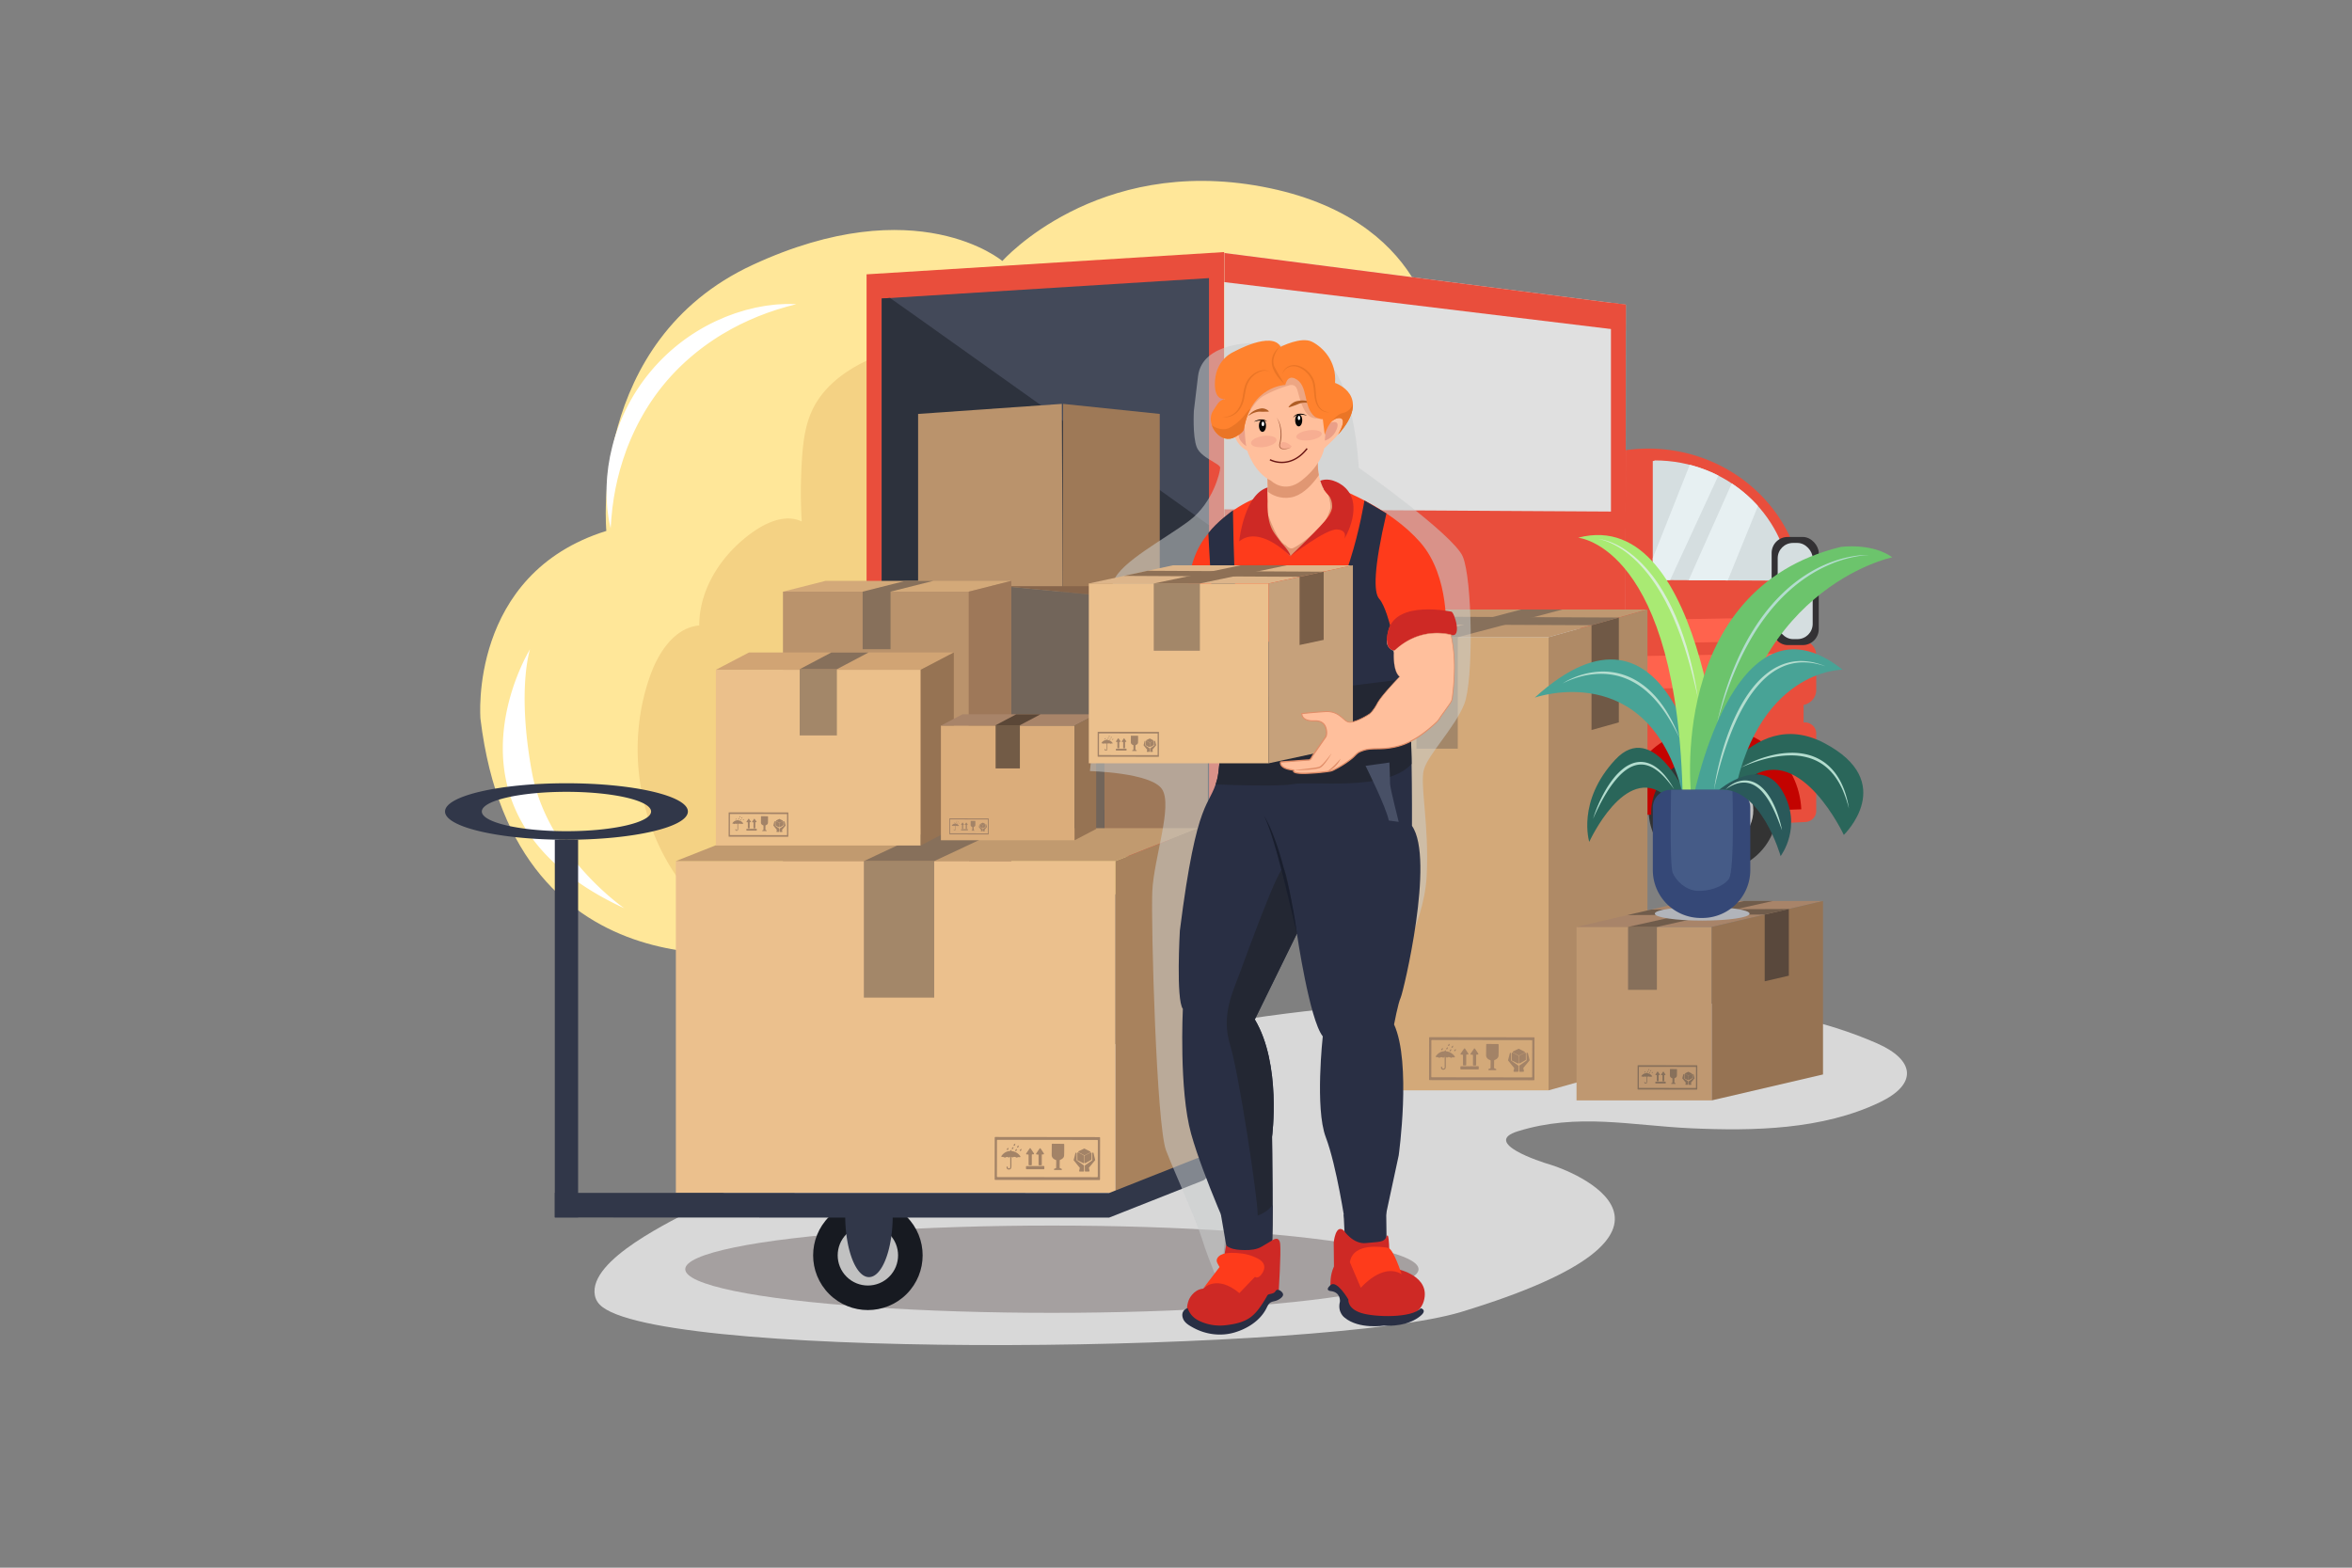 <?xml version="1.0" encoding="utf-8"?>
<svg xmlns="http://www.w3.org/2000/svg" viewBox="0 0 4680 3120">
  <rect x="0" y="0" width="4680" height="3120" fill="#808080" stroke="none"/>
  <defs>
    <clipPath id="clip-path">
      <path class="cls-1" d="m1754.49 1608.7 651.16 62.47V553.5l-651.16 40.57V1608.7z"/>
    </clipPath>
    <clipPath id="clip-path-2">
      <path class="cls-2" d="M3288.68 1154.39V917.63c12.64-1.74-9.28-1.32 3.86-1.32 142.08 0 258.63 105.34 270.16 239.4Z"/>
    </clipPath>
    <clipPath id="clip-path-3">
      <path class="cls-3" d="m3235.1 606.38-.76 1050.2-352.6 30.18c-1.17-96.28-61-173.86-134.65-173.86-74.37 0-134.66 79.12-134.66 176.73q0 10.2.87 20.11l-177.08 15.16V503.52Z"/>
    </clipPath>
    <clipPath id="clip-path-4">
      <path class="cls-4" d="M2622.4 915.17s-5 57.9 31.17 77.94-4.45 63.84-4.45 63.84l-87.83 70.76s-85.61-74.23-81.9-102.44 43.3-46 43.3-46l-1-36.37Z"/>
    </clipPath>
    <clipPath id="clip-path-5">
      <path class="cls-4" d="M2450.6 853.81s8.58 33 31 42.89c0 0 13.86 44.2 47.51 60 0 0 26.39 26.7 60.7-.35s43.55-54.41 44.87-63.65c0 0 22.1-20.46 27.71-27.71s20.45-31.34 20.45-31.34l-60.7-67.3-83.46-40.91-88.08 107.26Z"/>
    </clipPath>
    <clipPath id="clip-path-6">
      <path class="cls-5" d="M2557.49 766.06s-68 2-82.47 88.41c-1.14 6.76-16.28 15.23-21.71 17.21-29.1 10.62-55.59-31.41-39-55.08 8.08-11.56 10.05-19.78 23.91-22.88 0 0-23.86 6.65-20.57-36.9s37.61-56.74 37.61-56.74 75.22-42.23 93-9.9c0 0 40.91-21.11 62.69-9.9s48.82 38.93 45.52 81.82c0 0 75.88 25.07 5.94 102.93 0 0 21.11-34.31 1.32-33S2636 865.69 2636 865.69l-4-32.33c.39 3.18-14.52-3.09-15.13-3.55-25.19-18.85-11.93-64.41-41-76.89-10.46-4.52-15.96 3.45-18.38 13.14Z"/>
    </clipPath>
    <clipPath id="clip-path-7">
      <path class="cls-6" d="M2404.42 1061s7.17 157.77 13.11 165.94 19.26 265.9 4.41 323.79-40 28.87-74.26 301.36c0 0-7.92 137.24 5.93 155.72 0 0-7.91 161.65 16.5 248.74s87.09 224.33 87.09 224.33l9.9 23.75s60 5.28 63.34-19.79.66-222.35.66-222.35 19.13-144.5-34.31-233.57l83.79-170.92s25.08 171.55 51.47 204.54c0 0-15.84 143.18 5.94 200.58s38.92 173.52 38.92 173.52-.65 66-.65 68 60.7 9.24 60.7 9.24l46.18-214.43s25.73-184.09-9.23-260.62c0 0 7.91-42.23 13.19-53.45s68.62-275.79 22.43-341.77c0 0 1.32-261.94-11.21-293.61l-26.06-55.1s-14.89-5.05-12.66-22.12c0 0 .43-15.71 6.55-27.83 0 0-10-40.15-21.65-53s-11.17-61.32 14.23-170.19l-43.79-25.65s-36.87 233.81-122.48 264.5-127.18 23.25-132.62-56.42-6.43-188.53-6.43-188.53-32.66 23.14-48.99 45.34Z"/>
    </clipPath>
    <clipPath id="clip-path-8">
      <path class="cls-7" d="M3324.07 1571.91h123.36a35.29 35.29 0 0 1 35.29 35.29v124.36a95.39 95.39 0 0 1-95.39 95.39h-3.16a95.39 95.39 0 0 1-95.39-95.39V1607.2a35.29 35.29 0 0 1 35.29-35.29Z"/>
    </clipPath>
    <style>.cls-1{fill:#434959}.cls-2{fill:#d5dee0}.cls-3{fill:#e0e0e0}.cls-4{fill:#ffbf9c}.cls-5{fill:#ff822e}.cls-6{fill:#292f44}.cls-7{fill:#354877}.cls-12{fill:#fff}.cls-14{mix-blend-mode:multiply}.cls-16{fill:#e94e3c}.cls-20{fill:#e7f0f2}.cls-21{fill:#ff634d}.cls-23{fill:#333}.cls-24{fill:#c1c1c1}.cls-26{fill:#c30300}.cls-27{fill:#ba936c}.cls-29{fill:#9e7859}.cls-32{fill:#d3a979}.cls-33{fill:#87705b}.cls-34{fill:#ebc08d}.cls-37{fill:#a38769}.cls-40{fill:#313749}.cls-43{fill:#967353}.cls-45{fill:#a88469}.cls-48{fill:#bf9871}.cls-51{fill:#705c4b}.cls-53{fill:#a38367}.cls-57{fill:#e09773}.cls-60{fill:#ea9f88}.cls-61{fill:#af5d25}.cls-62{fill:#f7ae92}.cls-64{fill:#050505}.cls-66{fill:#ea7526}.cls-67{fill:#fe3b1b}.cls-68{fill:#ce2925}.cls-70{fill:#232733}.cls-75{fill:#8e7055}.cls-77{fill:#e08d68}.cls-80{fill:#2a665a}.cls-81{fill:#48a396}.cls-87{fill:#b3ddcf}</style>
  </defs>
  <g style="isolation:isolate">
    <g data-name="5" id="_05">
      <path d="M2855.24 679.06s-12.12-245.24-343.49-307.52-517.25 147.92-517.25 147.92-169.72-144-497 7.78-291 529.41-291 529.41C931.71 1142.29 956 1430.34 956 1430.34c68.7 568.33 581.91 459.34 581.91 459.34l1761.88-284.17s101-225.77 28.29-439.87-472.84-486.58-472.84-486.58Z" style="fill:#ffe799"/>
      <path d="M1943 950.22c-13.41-48.07-22.72-97.52-41.74-143.66-23-55.84-67.31-129.3-134.45-106-60.66 21-123.65 56.65-151.41 117.44-13.49 29.54-17.41 62.46-19.58 94.85a1000 1000 0 0 0-.55 125.08c-30.27-14.82-66.64-.05-94.42 19-62.15 42.71-109.52 112.46-109.49 187.87-48.67 4.26-80.64 52.78-97.22 98.74-48.26 133.83-26.54 290.79 56.26 406.47 20 27.9 43.6 53.79 72.86 71.7 30.44 18.62 66 27.91 101.59 30.31 115 7.72 226.19-56 300.28-144.27s116.32-198.71 149.47-309.1c18.58-61.83 34.86-125.48 32.74-190-2.92-89.01-40.34-172.65-64.34-258.43Z" style="fill:#f4d284"/>
      <path class="cls-12" d="M1543.72 606.12c-6.77.74-13.53 1.64-20.34 2.48-6.72 1.19-13.45 2.48-20.21 3.73l-20 4.93c-6.58 2-13.14 4.06-19.75 6.1-6.48 2.33-13 4.76-19.43 7.19-6.34 2.74-12.7 5.48-19 8.3a378.47 378.47 0 0 0-206.61 249.54c-1.59 6.75-3.09 13.51-4.61 20.24-1.18 6.83-2.36 13.63-3.44 20.44-.78 6.86-1.62 13.7-2.32 20.53-.38 6.89-.79 13.75-1.12 20.59 0 6.87 0 13.72.09 20.55.43 6.84.82 13.65 1.35 20.43.8 6.79 1.7 13.53 2.62 20.24 1.29 6.69 2.58 13.34 4.06 19.92.62-6.77 1-13.47 1.47-20.14.71-6.68 1.42-13.31 2-19.91 1-6.59 1.85-13.16 2.76-19.69 1.21-6.51 2.32-13 3.48-19.45l4.2-19.22c1.71-6.33 3.28-12.65 4.92-18.95 2-6.23 3.81-12.46 5.68-18.67 2.14-6.14 4.29-12.25 6.36-18.37 18-48.55 43.44-93.78 76-133.08s72.26-72.78 116.62-99.44c5.63-3.17 11.24-6.42 16.87-9.67 5.75-3 11.52-6 17.28-9 5.88-2.79 11.8-5.52 17.7-8.37l18.09-7.71c6.13-2.34 12.29-4.65 18.47-7.05 6.24-2.11 12.53-4.17 18.82-6.39 6.37-1.83 12.75-3.77 19.18-5.72 6.47-1.67 13-3.34 19.51-5.21-6.74-.23-13.52-.26-20.33-.3-6.76.3-13.56.67-20.37 1.13ZM1058.43 1536.85c-30.33-165.45-3.74-244.85-3.74-244.85s-206.81 333.64 187.5 515.63c0 0-153.43-105.34-183.76-270.78Z"/>
      <path d="M3734.88 2076.44c-208.49-91.66-475.06-92.72-699.53-90.53-423 4.11-854.17 66.42-1246.14 229-136.54 56.64-272.55 116.71-402.12 188.07-44.85 24.7-217 103.25-203.44 175 1.88 9.93 7.47 17.55 15.52 23.56 145 108.12 1444 89.79 1708.38 9.44 534.09-162.3 213.69-282.69 176.36-293.36-18.47-5.27-136.3-43.67-63.75-66.2 118.77-36.9 224.84-11.4 344.85-5.92 123.95 5.65 261.52 3 375.55-51.81 75.44-36.18 70.07-83.94-5.68-117.25Z" style="fill:#d8d8d8"/>
      <ellipse class="cls-14" cx="2093.08" cy="2525.96" rx="729.57" ry="86.86" style="fill:#a5a0a0"/>
      <path class="cls-16" d="M3588.74 1274.36v-75.87h-.11q.1-4 .11-8c0-164.39-138.28-297.66-308.86-297.66S2971 1026.1 2971 1190.49c0 149.36 114.15 273 263 294.39v169.82l41.78-2.19a130.92 130.92 0 0 1-11.05-52.74c0-74.82 62.94-135.47 140.57-135.47s140.57 60.65 140.57 135.47a131.06 131.06 0 0 1-5.89 38.89l48.79-2.55 3.6-.18c12.08-.59 21.56-10.2 21.56-21.86v-154.34c0-12.53-10.88-22.5-23.86-21.87l-1.3.07v-35c14.35-2.79 25.16-15 25.16-29.67V1304c-.03-14.62-10.84-26.85-25.19-29.64ZM1724.28 1654.75l711.57 68.27V501.64l-711.57 44.34v1108.77z"/>
      <path class="cls-1" d="m1754.49 1608.7 651.16 62.47V553.5l-651.16 40.57V1608.7z"/>
      <g style="clip-path:url(#clip-path)">
        <path d="M2451.05 1077.7s-737.35-527.44-745.62-530.2l-60.66 262-110.3 637s148.9 322.61 154.42 336.4 744.5 80 766.56 80 275.74-383.29 275.74-383.29l-295-951.31Z" style="fill:#2d323d"/>
      </g>
      <path class="cls-2" d="M3288.68 1154.39V917.63c12.64-1.74-9.28-1.32 3.86-1.32 142.08 0 258.63 105.34 270.16 239.4Z"/>
      <g style="clip-path:url(#clip-path-2)">
        <path class="cls-20" d="m3237.75 1239.46 49.63-7.35 165.43-358.43-68.01-5.52-147.05 371.3zM3335.22 1210.43l84.09-9.65 110.28-271.57-75.81 15.17-118.56 266.05z"/>
      </g>
      <path class="cls-21" d="m3261.13 1370.87 284.71-5.23v-65.07l-284.71 5.23v65.07zM3341.24 1279.24l204.6-3.75v-46.76l-204.6 3.75v46.76z"/>
      <rect height="215.16" rx="31.81" style="fill:#333134" width="93.75" x="3525.2" y="1068.68"/>
      <rect class="cls-2" height="191.41" rx="30.35" width="69.62" x="3537.26" y="1080.56"/>
      <ellipse class="cls-23" cx="3408.27" cy="1612.48" rx="127.75" ry="123.11"/>
      <ellipse class="cls-24" cx="3408.27" cy="1612.48" rx="80.47" ry="77.55"/>
      <ellipse class="cls-23" cx="3408.27" cy="1612.48" rx="35.75" ry="34.45"/>
      <path class="cls-3" d="m3235.1 606.38-.76 1050.2-352.6 30.18c-1.17-96.28-61-173.86-134.65-173.86-74.37 0-134.66 79.12-134.66 176.73q0 10.2.87 20.11l-177.08 15.16V503.52Z"/>
      <g style="clip-path:url(#clip-path-3)">
        <path class="cls-16" d="m2183.12 1812.51 1069.56-16.54 99.24-259.12-992.38 77.18-176.42 198.48zM2337.49 1013.09l-22.06 270.15 992.38-38.59-22.05-226.04-948.27-5.52zM3313.32 550c-27.56 0-816-137.83-816-137.83s-132.32-22.06-132.32 0 22.06 143.34 22.06 143.34l953.78 115.78s.05-121.29-27.52-121.29Z"/>
        <path class="cls-16" d="M3205.47 594.38v446.7l63.42 24.82s27.58-295 27.58-319.86-24.82-190.26-24.82-190.26Z"/>
      </g>
      <ellipse class="cls-23" cx="2745.98" cy="1668.64" rx="128.66" ry="123.11" transform="rotate(-.43 2765.239 1679.965)"/>
      <ellipse class="cls-24" cx="2745.98" cy="1668.64" rx="81.05" ry="77.55" transform="rotate(-.43 2773.213 1685.324)"/>
      <ellipse class="cls-23" cx="2745.98" cy="1668.64" rx="36" ry="34.45" transform="rotate(-.43 2767.899 1681.307)"/>
      <path class="cls-26" d="M2730 1504.1c-97.93 7.9-170.79 89.91-163.38 183.5l56.29-4.54c-4.81-63.85 45-119.7 111.79-125.1s125.61 41.72 131.94 105.44l56.3-4.54C2914 1565.39 2828 1496.2 2730 1504.1Z"/>
      <path class="cls-27" d="M1826.84 823.8v809.87h289.68l-3.68-829.86-286 19.99z"/>
      <path d="m2112.84 1633.67 194.84-52.34V823.8l-192.37-19.99-2.47 829.86z" style="fill:#9e7957"/>
      <path class="cls-29" d="M2197.62 1185.91h205.79v485.26h-205.79z"/>
      <path d="M2197.62 1185.91h205.79v-19.23H1997.2l200.42 19.23z" style="fill:#87654b"/>
      <path d="m1997.2 1651.94 200.42 19.23v-485.26l-200.42-19.23v485.26z" style="fill:#72655a"/>
      <path class="cls-26" d="M3400.34 1447.41c-97.5 3.5-173.69 82.15-170.83 176l56-2c-1.71-64 50.32-117.56 116.87-119.94s122.57 47.3 125.8 111.23l56.05-2c-4.34-93.82-86.38-166.79-183.89-163.29Z"/>
      <path class="cls-32" d="M1557.95 1177.48h369.58l84.82-21.49h-369.58l-84.82 21.49z"/>
      <path class="cls-27" d="M1557.95 1177.48h369.58v628.27h-369.58z"/>
      <path class="cls-29" d="m1927.53 1805.75 84.82-21.49v-628.27l-84.82 21.49v628.27z"/>
      <path class="cls-33" d="M1716.48 1177.48h55.54v114.56h-55.54zM1716.48 1177.48h55.54l85.33-21.49h-55.54l-85.33 21.49z"/>
      <path class="cls-34" d="M1344.85 1713.72h874.72v660.32h-874.72z"/>
      <path d="M1344.85 1713.72h874.71l165.51-65.53h-874.72l-165.5 65.53z" style="fill:#c19a6f"/>
      <path d="m2219.56 2374.04 165.51-65.53v-660.32l-165.51 65.53v660.32z" style="fill:#a8825d"/>
      <path class="cls-37" d="M1718.9 1713.72h139.98v271.78H1718.9z"/>
      <path class="cls-33" d="M1718.9 1713.72h139.98l139.98-65.53h-139.98l-139.98 65.53z"/>
      <circle cx="1726.92" cy="2498.35" r="108.95" style="fill:#171a21" transform="rotate(-45 1726.923 2498.355)"/>
      <circle class="cls-24" cx="1726.92" cy="2498.35" r="60.08" transform="rotate(-45 1726.923 2498.355)"/>
      <path d="M1726.92 2484.55a13.81 13.81 0 1 0 13.81 13.8 13.8 13.8 0 0 0-13.81-13.8Z" style="fill:#b6b6b6"/>
      <path d="M1726.92 2483.63a14.73 14.73 0 1 0 14.73 14.72 14.73 14.73 0 0 0-14.73-14.72Zm0 27.61a12.89 12.89 0 1 1 12.89-12.89 12.9 12.9 0 0 1-12.89 12.89Z"/>
      <path class="cls-40" d="m2381.47 2305.3-174.48 69L1104 2374v49l577.82.25c.89 65.81 21.7 118.45 47.25 118.45s46.37-52.64 47.25-118.45H2207l185.92-73.51a15.57 15.57 0 0 0 9.84-14.47v-15.58a15.56 15.56 0 0 0-21.29-14.39ZM1127.14 1558.84c-133.44 0-241.61 25.17-241.61 56.21s108.17 56.22 241.61 56.22 241.61-25.17 241.61-56.22-108.17-56.21-241.61-56.21Zm0 95.39c-93 0-168.4-17.54-168.4-39.18s75.4-39.18 168.4-39.18 168.39 17.54 168.39 39.18-75.39 39.18-168.39 39.18Z"/>
      <path class="cls-40" d="M1103.96 1671.12h46.36v751.67h-46.36z"/>
      <path d="M1424.45 1333.01h407.56v349.72h-407.56z" style="fill:#ebc08b"/>
      <path d="M1424.45 1333.01h407.56l65.89-34.47h-407.56l-65.89 34.47z" style="fill:#d1a474"/>
      <path class="cls-43" d="m1832.01 1682.73 65.89-34.47v-349.72l-65.89 34.47v349.72z"/>
      <path class="cls-37" d="M1591.21 1331.85h74.03v131.79h-74.03z"/>
      <path class="cls-33" d="M1591.21 1331.85h74.03l63.05-33.31h-74.03l-63.05 33.31z"/>
      <path d="M1872.24 1444.06h265.96v228.21h-265.96z" style="fill:#dbad7b"/>
      <path class="cls-45" d="M1872.24 1444.06h265.96l43-22.5h-265.96l-43 22.5z"/>
      <path class="cls-43" d="m2138.2 1672.28 43-22.5v-228.22l-43 22.5v228.22z"/>
      <path d="M1981.06 1443.3h48.31v86h-48.31z" style="fill:#725b46"/>
      <path d="M1981.06 1443.3h48.31l41.14-21.74h-48.3l-41.15 21.74z" style="fill:#5b4737"/>
      <path class="cls-32" d="M2654.08 1268.12h427.21V2170h-427.21z"/>
      <path class="cls-48" d="M2654.08 1268.12h427.21l196.85-55.04h-427.21l-196.85 55.04z"/>
      <path d="m3081.29 2170 196.85-55.03v-901.89l-196.85 55.04V2170z" style="fill:#af8a66"/>
      <path class="cls-37" d="M2818.46 1268.12h82.19v221.91h-82.19z"/>
      <path class="cls-33" d="M2818.46 1268.12h82.19l208.2-55.04h-82.18l-208.21 55.04z"/>
      <path d="m3166.81 1452.84 54.37-15.17v-208.64l-54.37 15.18v208.63z" style="fill:#705946"/>
      <path class="cls-33" d="m2745.99 1242.37 420.82 1.94 54.37-15.28-420.81-1.94-54.38 15.28z"/>
      <path class="cls-48" d="M3136.96 1844.77h268.96V2190h-268.96z"/>
      <path class="cls-45" d="M3136.96 1844.78h268.95l221.5-51.62h-268.96l-221.49 51.62z"/>
      <path class="cls-43" d="m3405.91 2190 221.5-51.61v-345.23l-221.5 51.62V2190z"/>
      <path class="cls-33" d="M3239.52 1844.77h57.37v125.22h-57.37z"/>
      <path class="cls-51" d="M3239.51 1844.78h57.37l230.66-51.62h-57.36l-230.67 51.62z"/>
      <path d="m3511.38 1952.92 48.03-11.1V1809.1l-48.03 11.1v132.72z" style="fill:#59483c"/>
      <path class="cls-51" d="m3238.21 1821.21 273.17-1.1 48.03-11.01-273.81 1.1-47.39 11.01z"/>
      <path class="cls-33" d="M3299 2132.92a.72.72 0 0 0-1.19 0l-3.81 5.59a.71.71 0 0 0 .57 1.11h1.41a.71.71 0 0 1 .69.71v10.77a.71.71 0 0 0 .71.71h2.2a.71.71 0 0 0 .71-.72v-10.92a.7.7 0 0 1 .72-.71h1a.72.72 0 0 0 .6-1.11ZM3310.27 2133a.72.72 0 0 0-1.19 0l-3.81 5.58a.72.72 0 0 0 .57 1.12h1.41a.72.72 0 0 1 .69.71v10.77a.72.72 0 0 0 .72.72h2.19a.71.71 0 0 0 .71-.71v-10.93a.71.71 0 0 1 .72-.71h1a.72.72 0 0 0 .6-1.11ZM3313.73 2152.68l-19.23.12a.71.71 0 0 0-.71.71v2.1a.7.7 0 0 0 .71.71h19.23a.71.71 0 0 0 .72-.71v-2.25a.71.71 0 0 0-.72-.68ZM3276.7 2135.83a12.12 12.12 0 0 0-10.56 5.52.71.71 0 0 0 .7 1.11 3.88 3.88 0 0 1 2.76.68.72.72 0 0 0 .77 0 3.2 3.2 0 0 1 3.68-.14.72.72 0 0 0 .88-.06 2.4 2.4 0 0 1 3.27-.08.75.75 0 0 0 .91 0c1.23-1 3.14-.17 4 .3a.72.72 0 0 0 .79-.09 3.54 3.54 0 0 1 2.74-.29.71.71 0 0 0 .71-1.11 13.28 13.28 0 0 0-10.65-5.84Z"/>
      <path class="cls-33" d="M3277.33 2134.73h-.58l-.74.72v16.11c0 .65.05 1.31.05 2 0 1-.48 1.89-1.55 1.8a1.37 1.37 0 0 1-1.21-.77 2.23 2.23 0 0 1-.11-1.33h-.61a.71.71 0 0 0-.72.72 3.81 3.81 0 0 0 .07.75 2.22 2.22 0 0 0 .67 1.27 2.9 2.9 0 0 0 4.42-.88 3.12 3.12 0 0 0 .15-.43 14.07 14.07 0 0 0 .18-3.31v-16.66ZM3272.16 2133.88c0 .83.66.76.66.76 1.1-.11 1.12-1.65 1.21-2.5-.03 0-1.83.91-1.87 1.74ZM3277.8 2132.94c-.05.83.65.76.66.76 1.1-.11 1.12-1.65 1.21-2.5 0 0-1.83.91-1.87 1.74ZM3281.63 2135.12c-.05.83.65.76.66.76 1.1-.12 1.12-1.65 1.21-2.51 0 0-1.83.92-1.87 1.75ZM3286.8 2135c0 .83.66.76.66.75 1.11-.11 1.13-1.64 1.21-2.5 0 .01-1.82.93-1.87 1.75ZM3283.74 2131.17c0 .83.66.76.66.76 1.11-.11 1.12-1.65 1.21-2.5 0 0-1.82.91-1.87 1.74ZM3279.83 2129.11c0 .83.66.76.66.76 1.11-.11 1.13-1.65 1.22-2.5 0 0-1.83.91-1.88 1.74ZM3336.14 2127.71l-12.58-.12a.72.72 0 0 0-.72.71l-.11 12.38s0 3.63 4.62 5.16a.71.71 0 0 1 .5.69l-.08 8a.71.71 0 0 1-.46.66l-1.57.59a.71.71 0 0 0 .24 1.38h7.56a.71.71 0 0 0 .29-1.37l-1.71-.74a.69.69 0 0 1-.43-.66l.11-8a.71.71 0 0 1 .47-.66c1.18-.43 4.24-1.83 4.43-4.7s.16-10.33.15-12.63a.73.73 0 0 0-.71-.69ZM3366 2136.24l-6.19-3.12a.75.75 0 0 0-.64 0l-6 2.89a.71.71 0 0 0 0 1.28l6.22 3.22a.74.74 0 0 0 .65 0l6-3a.71.71 0 0 0-.04-1.27ZM3359 2140.74l-6.26-3.32a.71.71 0 0 0-1.05.63l.05 7.73a.71.71 0 0 0 .39.64l6.26 3.12a.72.72 0 0 0 1-.64l-.05-7.54a.71.71 0 0 0-.34-.62ZM3366.54 2137.56l-6.36 3.18a.71.71 0 0 0-.39.64v7.42a.71.71 0 0 0 1.07.62l6.32-3.6a.73.73 0 0 0 .36-.62v-7a.71.71 0 0 0-1-.64Z"/>
      <path class="cls-33" d="M3351.19 2146.55a.72.72 0 0 1-.31-.59v-7.62a.72.72 0 0 0-1.41-.18l-2 7.59a.75.75 0 0 0 .14.63l6.59 8.14a.73.73 0 0 1 .14.62l-.71 2.92a.71.71 0 0 0 .7.88h4.09a.71.71 0 0 0 .71-.71v-5.79a.72.72 0 0 0-.31-.59ZM3369.89 2138.15a.71.71 0 0 0-.71-.54h-.18a.73.73 0 0 0-.7.73l.13 7.56a.72.72 0 0 1-.31.6l-7.74 5.4a.72.72 0 0 0-.31.6l.09 5.82a.71.71 0 0 0 .72.7l3.83-.05a.72.72 0 0 0 .69-.86l-.62-3-.08-.36 6.92-8.4a.75.75 0 0 0 .14-.63Z"/>
      <path class="cls-33" d="m3376.57 2120.12-117.32-.15a.71.71 0 0 0-.72.71l-.08 47a.71.71 0 0 0 .72.71l117.32.16a.71.71 0 0 0 .71-.72l.08-46.95a.71.71 0 0 0-.71-.76Zm-1.89 44.46a.71.71 0 0 1-.72.71l-112.26-.15a.71.71 0 0 1-.71-.71l.07-40.53a.71.71 0 0 1 .71-.71l112.26.14a.71.71 0 0 1 .71.72Z"/>
      <path class="cls-53" d="M1490.39 1629.71a.71.71 0 0 0-1.18 0l-3.81 5.58a.72.72 0 0 0 .57 1.12h1.4a.7.7 0 0 1 .69.71v10.77a.71.71 0 0 0 .71.72h2.23a.71.71 0 0 0 .72-.71v-10.93a.71.71 0 0 1 .71-.71h1.06a.71.71 0 0 0 .59-1.11ZM1501.62 1629.77a.71.71 0 0 0-1.18 0l-3.81 5.59a.71.71 0 0 0 .57 1.11h1.4a.72.72 0 0 1 .7.72v10.77a.71.71 0 0 0 .71.71h2.2a.71.71 0 0 0 .71-.71v-10.93a.71.71 0 0 1 .71-.71h1.06a.7.7 0 0 0 .59-1.1ZM1505.09 1649.47l-19.23.12a.71.71 0 0 0-.71.72v2.09a.71.71 0 0 0 .72.71h19.23a.71.71 0 0 0 .71-.71v-2.24a.72.72 0 0 0-.72-.69ZM1468.06 1632.62a12.11 12.11 0 0 0-10.56 5.52.71.71 0 0 0 .7 1.11 3.88 3.88 0 0 1 2.76.68.7.7 0 0 0 .76 0 3.2 3.2 0 0 1 3.69-.15.71.71 0 0 0 .88-.06 2.41 2.41 0 0 1 3.27-.08.75.75 0 0 0 .91 0c1.22-1 3.14-.18 4 .29a.73.73 0 0 0 .8-.08 3.52 3.52 0 0 1 2.73-.3.71.71 0 0 0 .72-1.1 13.29 13.29 0 0 0-10.66-5.83Z"/>
      <path class="cls-53" d="M1468.69 1631.53h-.58l-.74.73v16.14c0 .66.05 1.31 0 2 0 1-.47 1.89-1.54 1.8a1.37 1.37 0 0 1-1.21-.77 2.13 2.13 0 0 1-.11-1.32h-.61a.71.71 0 0 0-.73.71 4.78 4.78 0 0 0 .08.75 2.16 2.16 0 0 0 .67 1.27 2.9 2.9 0 0 0 4.42-.88 2.16 2.16 0 0 0 .14-.43 14.07 14.07 0 0 0 .19-3.31v-16.68ZM1463.52 1630.68c0 .82.66.75.66.75 1.1-.11 1.12-1.64 1.21-2.5 0 0-1.83.92-1.87 1.75ZM1469.15 1629.74c0 .82.66.75.66.75 1.11-.11 1.13-1.64 1.21-2.5-.02.01-1.82.92-1.87 1.75ZM1473 1631.91c0 .83.66.76.66.76 1.11-.11 1.13-1.65 1.21-2.5-.02 0-1.87.91-1.87 1.74ZM1478.16 1631.8c-.05.83.66.76.66.76 1.1-.12 1.12-1.65 1.21-2.5-.03 0-1.83.94-1.87 1.74ZM1475.1 1628c0 .82.66.75.66.75 1.1-.11 1.12-1.64 1.21-2.5.03-.03-1.83.89-1.87 1.75ZM1471.19 1625.91c0 .82.66.75.66.75 1.11-.11 1.13-1.64 1.21-2.5 0 0-1.82.92-1.87 1.75ZM1527.49 1624.51l-12.57-.13a.72.72 0 0 0-.72.71l-.11 12.38s0 3.63 4.62 5.16a.74.74 0 0 1 .5.69l-.08 8a.72.72 0 0 1-.46.66l-1.58.59a.71.71 0 0 0 .25 1.38h7.56a.71.71 0 0 0 .29-1.36l-1.72-.75a.71.71 0 0 1-.43-.66l.12-8a.73.73 0 0 1 .46-.66c1.18-.43 4.25-1.83 4.44-4.69s.16-10.34.14-12.64a.7.7 0 0 0-.71-.68ZM1557.35 1633l-6.19-3.12a.73.73 0 0 0-.63 0l-6 2.9a.71.71 0 0 0 0 1.27l6.23 3.22a.72.72 0 0 0 .64 0l6-3a.71.71 0 0 0-.05-1.27ZM1550.31 1637.53l-6.27-3.32a.72.72 0 0 0-1 .64v7.73a.71.71 0 0 0 .4.63l6.26 3.13a.73.73 0 0 0 1-.65v-7.53a.73.73 0 0 0-.39-.63ZM1557.89 1634.35l-6.35 3.18a.72.72 0 0 0-.4.64v7.42a.72.72 0 0 0 1.07.62l6.33-3.6a.72.72 0 0 0 .36-.62v-7a.72.72 0 0 0-1.01-.64Z"/>
      <path class="cls-53" d="M1542.55 1643.34a.71.71 0 0 1-.31-.58v-7.63a.71.71 0 0 0-1.4-.18l-2 7.59a.69.69 0 0 0 .14.63l6.59 8.15a.71.71 0 0 1 .14.61l-.71 2.93a.71.71 0 0 0 .69.88h4.09a.71.71 0 0 0 .72-.71v-5.79a.71.71 0 0 0-.31-.58ZM1561.25 1635a.72.72 0 0 0-.71-.55h-.21a.71.71 0 0 0-.7.72l.12 7.57a.7.7 0 0 1-.3.59l-7.75 5.4a.74.74 0 0 0-.3.6l.09 5.82a.7.7 0 0 0 .72.7h3.83a.71.71 0 0 0 .69-.85l-.63-3-.07-.36 6.91-8.4a.71.71 0 0 0 .15-.62Z"/>
      <path class="cls-53" d="m1567.92 1616.91-117.32-.15a.71.71 0 0 0-.71.71l-.08 47a.72.72 0 0 0 .72.72l117.32.15a.71.71 0 0 0 .71-.71l.08-47a.72.72 0 0 0-.72-.72Zm-1.88 44.46a.72.72 0 0 1-.72.71l-112.26-.15a.71.71 0 0 1-.71-.71l.06-40.53a.71.71 0 0 1 .72-.71l112.26.15a.71.71 0 0 1 .71.71ZM1915.72 1637.2a.47.47 0 0 0-.78 0l-2.51 3.69a.47.47 0 0 0 .37.73h.93a.47.47 0 0 1 .46.47v7.1a.47.47 0 0 0 .47.47h1.45a.47.47 0 0 0 .47-.47V1642a.48.48 0 0 1 .48-.47h.69a.47.47 0 0 0 .39-.73ZM1923.13 1637.24a.47.47 0 0 0-.78 0l-2.51 3.68a.47.47 0 0 0 .37.74h.93a.47.47 0 0 1 .45.47v7.11a.47.47 0 0 0 .47.47h1.45a.47.47 0 0 0 .47-.47v-7.21a.48.48 0 0 1 .48-.47h.69a.47.47 0 0 0 .39-.74ZM1925.41 1650.24l-12.68.08a.47.47 0 0 0-.47.47v1.38a.47.47 0 0 0 .47.47h12.68a.48.48 0 0 0 .48-.47v-1.48a.47.47 0 0 0-.48-.45ZM1901 1639.12a8 8 0 0 0-7 3.64.48.48 0 0 0 .46.74 2.58 2.58 0 0 1 1.83.45.47.47 0 0 0 .5 0 2.1 2.1 0 0 1 2.43-.1.47.47 0 0 0 .58 0 1.58 1.58 0 0 1 2.16 0 .5.5 0 0 0 .6 0c.81-.66 2.07-.12 2.65.19a.45.45 0 0 0 .52 0 2.32 2.32 0 0 1 1.81-.2.47.47 0 0 0 .47-.73 8.81 8.81 0 0 0-7.01-3.99Z"/>
      <path class="cls-53" d="M1901.41 1638.4h-.41l-.49.48V1650.83c0 .64-.31 1.25-1 1.19a.9.9 0 0 1-.8-.51 1.37 1.37 0 0 1-.07-.87h-.41a.48.48 0 0 0-.48.47 4.23 4.23 0 0 0 0 .5 1.42 1.42 0 0 0 .45.84 1.92 1.92 0 0 0 2.91-.58c0-.1.07-.19.1-.29a9.91 9.91 0 0 0 .12-2.18v-10.99ZM1898 1637.84c0 .55.44.5.44.5.73-.08.74-1.09.8-1.65-.01 0-1.24.6-1.24 1.15ZM1901.71 1637.22c0 .55.44.5.44.5.72-.08.74-1.09.8-1.65.05 0-1.21.6-1.24 1.15ZM1904.24 1638.66c0 .54.43.5.43.5.73-.08.74-1.09.8-1.65 0 0-1.2.6-1.23 1.15ZM1907.65 1638.58c0 .55.43.5.44.5.72-.07.74-1.08.8-1.65 0 0-1.21.57-1.24 1.15ZM1905.63 1636.05c0 .55.44.5.44.5.73-.07.74-1.08.8-1.65 0 0-1.21.61-1.24 1.15ZM1903.06 1634.69c0 .55.43.5.43.5.73-.07.74-1.08.8-1.65 0 0-1.21.61-1.23 1.15ZM1940.19 1633.77l-8.29-.08a.48.48 0 0 0-.48.47l-.07 8.16s0 2.4 3.05 3.41a.47.47 0 0 1 .33.45v5.28a.49.49 0 0 1-.31.44l-1 .39a.47.47 0 0 0 .17.91h5a.47.47 0 0 0 .19-.9l-1.13-.49a.47.47 0 0 1-.28-.44l.07-5.3a.49.49 0 0 1 .31-.43c.78-.29 2.8-1.21 2.93-3.1s.1-6.82.09-8.33a.47.47 0 0 0-.58-.44ZM1959.89 1639.4l-4.08-2.06a.48.48 0 0 0-.42 0l-4 1.91a.47.47 0 0 0 0 .84l4.1 2.12a.5.5 0 0 0 .43 0l4-2a.47.47 0 0 0-.03-.81ZM1955.24 1642.36l-4.13-2.19a.47.47 0 0 0-.69.42v5.1a.47.47 0 0 0 .26.42l4.13 2.06a.46.46 0 0 0 .68-.42v-5a.47.47 0 0 0-.25-.39ZM1960.24 1640.26l-4.19 2.1a.48.48 0 0 0-.26.43v4.89a.47.47 0 0 0 .7.41l4.17-2.38a.46.46 0 0 0 .24-.41v-4.61a.48.48 0 0 0-.66-.43Z"/>
      <path class="cls-53" d="M1950.12 1646.2a.5.5 0 0 1-.2-.39v-5a.47.47 0 0 0-.93-.12l-1.3 5a.5.5 0 0 0 .09.41l4.35 5.38a.45.45 0 0 1 .09.4l-.46 1.93a.47.47 0 0 0 .45.58h2.7a.46.46 0 0 0 .47-.46v-3.82a.46.46 0 0 0-.2-.39ZM1962.46 1640.66a.46.46 0 0 0-.47-.36h-.14a.48.48 0 0 0-.46.48l.08 5a.46.46 0 0 1-.2.39l-5.11 3.57a.45.45 0 0 0-.2.39l.06 3.84a.46.46 0 0 0 .48.46h2.52a.48.48 0 0 0 .46-.57l-.42-2v-.24l4.57-5.54a.47.47 0 0 0 .09-.41Z"/>
      <path class="cls-53" d="m1966.86 1628.76-77.38-.1a.47.47 0 0 0-.48.47v31a.47.47 0 0 0 .47.47l77.39.1a.47.47 0 0 0 .47-.47v-31a.47.47 0 0 0-.47-.47Zm-1.24 29.33a.48.48 0 0 1-.48.47l-74-.1a.47.47 0 0 1-.47-.47v-26.74a.47.47 0 0 1 .47-.46l74 .09a.47.47 0 0 1 .47.47ZM2915.18 2087.05a1.26 1.26 0 0 0-2.09 0l-6.72 9.86a1.26 1.26 0 0 0 1 2l2.48.07a1.26 1.26 0 0 1 1.22 1.26v19a1.25 1.25 0 0 0 1.26 1.26h3.87a1.27 1.27 0 0 0 1.27-1.26v-19.3a1.25 1.25 0 0 1 1.26-1.25h1.86a1.26 1.26 0 0 0 1-2ZM2935 2087.14a1.26 1.26 0 0 0-2.09 0l-6.72 9.87a1.25 1.25 0 0 0 1 2l2.48.08a1.26 1.26 0 0 1 1.22 1.26v19a1.27 1.27 0 0 0 1.26 1.26h3.85a1.26 1.26 0 0 0 1.27-1.26v-19.29a1.26 1.26 0 0 1 1.26-1.26h1.86a1.26 1.26 0 0 0 1-2ZM2941.13 2121.94l-34 .21a1.27 1.27 0 0 0-1.25 1.26v3.7a1.25 1.25 0 0 0 1.26 1.26h34a1.25 1.25 0 0 0 1.26-1.25v-4a1.26 1.26 0 0 0-1.27-1.18ZM2875.74 2092.19c-9.86-.36-15.75 5.6-18.63 9.74a1.25 1.25 0 0 0 1.22 2 6.94 6.94 0 0 1 4.89 1.2 1.23 1.23 0 0 0 1.34 0c3.08-1.94 5.38-1 6.51-.26a1.28 1.28 0 0 0 1.55-.1 4.25 4.25 0 0 1 5.78-.15 1.31 1.31 0 0 0 1.6 0c2.16-1.76 5.55-.3 7.09.53a1.28 1.28 0 0 0 1.4-.16c1.21-.94 3.19-.85 4.84-.52a1.25 1.25 0 0 0 1.26-2 23.44 23.44 0 0 0-18.85-10.28Z"/>
      <path class="cls-53" d="M2876.86 2090.25h-1l-1.3 1.28V2120.06c0 1.19.09 2.32.07 3.48 0 1.71-.83 3.33-2.72 3.18a2.41 2.41 0 0 1-2.13-1.37 3.72 3.72 0 0 1-.2-2.33h-1.08a1.25 1.25 0 0 0-1.28 1.26 7.29 7.29 0 0 0 .13 1.32 3.84 3.84 0 0 0 1.19 2.25c2.32 2 6.52 1.39 7.8-1.55a7 7 0 0 0 .26-.77 24.74 24.74 0 0 0 .32-5.84v-29.41ZM2867.73 2088.75c-.08 1.46 1.16 1.34 1.16 1.34 2-.2 2-2.91 2.14-4.42-.03 0-3.22 1.62-3.3 3.08ZM2877.68 2087.09c-.08 1.46 1.16 1.34 1.17 1.34 2-.21 2-2.91 2.13-4.42.02-.01-3.22 1.62-3.3 3.08ZM2884.44 2090.94c-.08 1.46 1.16 1.33 1.17 1.33 1.95-.2 2-2.91 2.14-4.42 0 0-3.23 1.62-3.31 3.09ZM2893.58 2090.74c-.08 1.46 1.16 1.33 1.16 1.33 2-.2 2-2.9 2.14-4.41 0 0-3.22 1.61-3.3 3.08ZM2888.18 2084c-.08 1.46 1.16 1.33 1.16 1.33 1.95-.2 2-2.9 2.14-4.42 0-.03-3.23 1.59-3.3 3.09ZM2881.28 2080.33c-.08 1.46 1.16 1.34 1.16 1.34 1.95-.21 2-2.91 2.14-4.42 0 0-3.22 1.62-3.3 3.08ZM2980.69 2077.86l-22.2-.22a1.25 1.25 0 0 0-1.27 1.25l-.2 21.86s0 6.4 8.15 9.12a1.28 1.28 0 0 1 .9 1.21l-.15 14.14a1.24 1.24 0 0 1-.81 1.16l-2.79 1a1.26 1.26 0 0 0 .44 2.44l13.35.07a1.26 1.26 0 0 0 .51-2.41l-3-1.32a1.24 1.24 0 0 1-.76-1.17l.2-14.17a1.26 1.26 0 0 1 .83-1.16c2.08-.77 7.49-3.24 7.83-8.3.35-5.26.28-18.25.25-22.31a1.25 1.25 0 0 0-1.28-1.19ZM3033.41 2092.91l-10.93-5.51a1.24 1.24 0 0 0-1.11 0l-10.65 5.11a1.26 1.26 0 0 0 0 2.25l11 5.68a1.29 1.29 0 0 0 1.15 0l10.59-5.27a1.26 1.26 0 0 0-.05-2.26ZM3021 2100.86l-11.06-5.86a1.27 1.27 0 0 0-1.86 1.12l.09 13.64a1.28 1.28 0 0 0 .7 1.12l11.06 5.52a1.26 1.26 0 0 0 1.83-1.13l-.09-13.31a1.24 1.24 0 0 0-.67-1.1ZM3034.36 2095.24l-11.22 5.62a1.26 1.26 0 0 0-.69 1.13v13.1a1.26 1.26 0 0 0 1.89 1.09l11.17-6.36a1.26 1.26 0 0 0 .63-1.09v-12.36a1.26 1.26 0 0 0-1.78-1.13Z"/>
      <path class="cls-53" d="m3020.85 2120.5-13.58-9.38a1.26 1.26 0 0 1-.54-1v-13.46a1.26 1.26 0 0 0-2.48-.32l-3.47 13.4a1.23 1.23 0 0 0 .24 1.11l11.64 14.38a1.29 1.29 0 0 1 .24 1.09l-1.25 5.17a1.26 1.26 0 0 0 1.23 1.55h7.22a1.26 1.26 0 0 0 1.26-1.26v-10.21a1.23 1.23 0 0 0-.51-1.07ZM3040.29 2096.29a1.25 1.25 0 0 0-1.26-1h-.37a1.27 1.27 0 0 0-1.23 1.28l.22 13.36a1.27 1.27 0 0 1-.54 1.05l-13.67 9.53a1.24 1.24 0 0 0-.54 1.05l.15 10.29a1.26 1.26 0 0 0 1.28 1.24l6.76-.09a1.26 1.26 0 0 0 1.22-1.52l-1.11-5.34-.13-.63 12.21-14.84a1.25 1.25 0 0 0 .26-1.1Z"/>
      <path class="cls-53" d="m3052.07 2064.45-207.14-.27a1.26 1.26 0 0 0-1.27 1.26l-.13 82.91a1.25 1.25 0 0 0 1.26 1.26l207.15.27a1.25 1.25 0 0 0 1.26-1.25l.14-82.92a1.27 1.27 0 0 0-1.27-1.26Zm-3.33 78.49a1.25 1.25 0 0 1-1.26 1.26l-198.21-.26a1.25 1.25 0 0 1-1.26-1.26l.11-71.56a1.27 1.27 0 0 1 1.27-1.26l198.21.26a1.27 1.27 0 0 1 1.26 1.26ZM2050.81 2285.67a1.27 1.27 0 0 0-2.1 0l-6.71 9.86a1.26 1.26 0 0 0 1 2l2.48.07a1.27 1.27 0 0 1 1.22 1.26v19a1.25 1.25 0 0 0 1.26 1.26h3.87a1.27 1.27 0 0 0 1.27-1.26v-19.29a1.25 1.25 0 0 1 1.26-1.26h1.86a1.26 1.26 0 0 0 1.05-2ZM2070.64 2285.76a1.26 1.26 0 0 0-2.09 0l-6.72 9.86a1.25 1.25 0 0 0 1 2l2.48.08a1.26 1.26 0 0 1 1.22 1.26v19a1.26 1.26 0 0 0 1.26 1.26h3.87a1.26 1.26 0 0 0 1.27-1.25v-19.3a1.26 1.26 0 0 1 1.26-1.26h1.86a1.26 1.26 0 0 0 1-2ZM2076.76 2320.56l-34 .22a1.25 1.25 0 0 0-1.25 1.25v3.7a1.25 1.25 0 0 0 1.26 1.26l34 .05a1.27 1.27 0 0 0 1.26-1.26v-4a1.26 1.26 0 0 0-1.27-1.22ZM2011.37 2290.81c-9.86-.36-15.75 5.6-18.64 9.74a1.26 1.26 0 0 0 1.23 2 7 7 0 0 1 4.89 1.2 1.21 1.21 0 0 0 1.34 0c3.07-1.94 5.38-1 6.51-.26a1.26 1.26 0 0 0 1.55-.1 4.25 4.25 0 0 1 5.78-.15 1.31 1.31 0 0 0 1.6 0c2.16-1.76 5.55-.3 7.09.53a1.28 1.28 0 0 0 1.4-.16c1.21-.94 3.19-.84 4.83-.52a1.26 1.26 0 0 0 1.27-1.95 23.44 23.44 0 0 0-18.85-10.33Z"/>
      <path class="cls-53" d="M2012.49 2288.88h-1l-1.31 1.28V2318.69c0 1.16.09 2.32.07 3.48 0 1.71-.84 3.33-2.72 3.18a2.44 2.44 0 0 1-2.14-1.37 3.78 3.78 0 0 1-.19-2.33h-1.08a1.25 1.25 0 0 0-1.28 1.26 7.29 7.29 0 0 0 .13 1.32 3.84 3.84 0 0 0 1.19 2.25c2.32 2 6.52 1.39 7.8-1.55a7 7 0 0 0 .26-.77 25.28 25.28 0 0 0 .32-5.84V2288.92ZM2003.36 2287.37c-.08 1.47 1.16 1.34 1.16 1.34 2-.2 2-2.91 2.14-4.42 0 0-3.23 1.62-3.3 3.08ZM2013.31 2285.71c-.08 1.46 1.16 1.34 1.16 1.34 2-.2 2-2.91 2.14-4.42 0 0-3.22 1.62-3.3 3.08ZM2020.07 2289.56c-.08 1.46 1.16 1.33 1.17 1.33 2-.2 2-2.9 2.14-4.42 0 0-3.23 1.62-3.31 3.09ZM2029.21 2289.36c-.08 1.46 1.16 1.33 1.16 1.33 2-.2 2-2.9 2.14-4.41 0 0-3.22 1.61-3.3 3.08ZM2023.8 2282.59c-.07 1.46 1.17 1.33 1.17 1.33 2-.2 2-2.9 2.14-4.42 0 0-3.23 1.62-3.31 3.09ZM2016.91 2279c-.08 1.46 1.16 1.34 1.16 1.34 2-.2 2-2.91 2.14-4.42 0-.05-3.21 1.57-3.3 3.08ZM2116.32 2276.48l-22.2-.22a1.28 1.28 0 0 0-1.28 1.25l-.19 21.86s0 6.41 8.15 9.12a1.25 1.25 0 0 1 .89 1.21l-.14 14.14a1.24 1.24 0 0 1-.81 1.16l-2.79 1.05a1.26 1.26 0 0 0 .44 2.44l13.34.07a1.26 1.26 0 0 0 .51-2.41l-3-1.32a1.24 1.24 0 0 1-.76-1.17l.2-14.17a1.25 1.25 0 0 1 .83-1.16c2.08-.77 7.49-3.24 7.83-8.3.35-5.26.28-18.25.25-22.31a1.26 1.26 0 0 0-1.27-1.24ZM2169 2291.53l-10.93-5.51a1.26 1.26 0 0 0-1.12 0l-10.64 5.11a1.25 1.25 0 0 0 0 2.25l11 5.68a1.29 1.29 0 0 0 1.15 0l10.59-5.28a1.26 1.26 0 0 0-.05-2.25ZM2156.6 2299.48l-11.06-5.86a1.26 1.26 0 0 0-1.86 1.12l.09 13.65a1.27 1.27 0 0 0 .7 1.11l11.06 5.52a1.26 1.26 0 0 0 1.83-1.13l-.09-13.31a1.26 1.26 0 0 0-.67-1.1ZM2170 2293.86l-11.22 5.62a1.25 1.25 0 0 0-.69 1.13v13.1a1.26 1.26 0 0 0 1.89 1.09l11.17-6.36a1.25 1.25 0 0 0 .63-1.09v-12.36a1.26 1.26 0 0 0-1.78-1.13Z"/>
      <path class="cls-53" d="m2156.48 2319.12-13.58-9.38a1.25 1.25 0 0 1-.54-1v-13.46a1.27 1.27 0 0 0-2.49-.32l-3.47 13.41a1.25 1.25 0 0 0 .24 1.1l11.64 14.39a1.24 1.24 0 0 1 .25 1.08l-1.25 5.17a1.26 1.26 0 0 0 1.22 1.55h7.23a1.26 1.26 0 0 0 1.26-1.26v-10.21a1.27 1.27 0 0 0-.51-1.07ZM2175.92 2294.91a1.27 1.27 0 0 0-1.26-1h-.37a1.27 1.27 0 0 0-1.23 1.28l.22 13.36a1.29 1.29 0 0 1-.54 1.05l-13.67 9.54a1.23 1.23 0 0 0-.54 1l.15 10.28a1.26 1.26 0 0 0 1.28 1.24l6.76-.09a1.26 1.26 0 0 0 1.22-1.52l-1.11-5.34-.13-.63 12.21-14.84a1.25 1.25 0 0 0 .25-1.1Z"/>
      <path class="cls-53" d="m2187.7 2263.07-207.14-.27a1.26 1.26 0 0 0-1.27 1.26l-.13 82.91a1.25 1.25 0 0 0 1.26 1.26l207.15.27a1.25 1.25 0 0 0 1.26-1.25l.13-82.92a1.26 1.26 0 0 0-1.26-1.26Zm-3.33 78.49a1.26 1.26 0 0 1-1.26 1.26l-198.21-.26a1.25 1.25 0 0 1-1.26-1.26l.11-71.56a1.26 1.26 0 0 1 1.27-1.25l198.21.25a1.27 1.27 0 0 1 1.26 1.26Z"/>
      <g style="opacity:.53;mix-blend-mode:multiply">
        <path d="M2703.62 930.79s-8.27-198.54-85.48-226.11-121.33-22.06-121.33-22.06-104.78-2.76-113 66.18l-8.27 68.93s-2.76 49.64 5.51 71.7 46.88 33.08 46.88 41.36-13.79 68.93-60.67 104.78-137.87 82.72-151.65 121.33-46.88 377.76-46.88 377.76 121.33 2.76 143.39 35.85-16.55 137.87-19.31 204 8.28 466 27.58 515.64 57.9 132.35 71.69 176.47 35.85 93.75 35.85 93.75l74.4-722.37 135.11-126.84 68.94 245.41 55.15 2.76s71.69-113.06 77.2-215.08-13.78-182-5.51-212.32 60.66-82.73 80-129.6 16.55-250.93-2.75-295-206.85-176.54-206.85-176.54Z" style="fill:#cacdce"/>
      </g>
      <path class="cls-4" d="M2622.4 915.17s-5 57.9 31.17 77.94-4.45 63.84-4.45 63.84l-87.83 70.76s-85.61-74.23-81.9-102.44 43.3-46 43.3-46l-1-36.37Z"/>
      <g style="clip-path:url(#clip-path-4)">
        <path class="cls-57" d="m2513.54 910.46-7.81 50.9s22.06 35.19 62.5 28.69 69.84-67.68 69.84-67.68l-22.51-45.48ZM2620.61 1055.19c-16.08 15.62-44.11 36.3-50.55 36.3s-11.48-6.43-11.48-6.43c-20.68-7.81-42.74-82.72-42.74-82.72s-19.3 23.44-19.76 26.2 8.27 40.89 8.27 40.89l18.38 30.33 38.14 21.6L2616 1092s20.69-52.44 4.61-36.81ZM2644.05 967.42l-8.27-1.84s14.7 33.55 11 47.79-15.62 34-15.62 34 16.08-1.38 18.84-4.6 16.54-27.11 16.54-29.87-8.27-29.87-8.27-29.87Z"/>
      </g>
      <path class="cls-4" d="M2450.6 853.81s8.58 33 31 42.89c0 0 13.86 44.2 47.51 60 0 0 26.39 26.7 60.7-.35s43.55-54.41 44.87-63.65c0 0 22.1-20.46 27.71-27.71s20.45-31.34 20.45-31.34l-60.7-67.3-83.46-40.91-88.08 107.26Z"/>
      <g style="clip-path:url(#clip-path-5)">
        <path d="M2575.12 737.2s-27.11 4.13-30.33 5.51-60.2 34.92-60.2 37.68-12 34.47-12 37.68-1.91 33.76-1.91 33.76 18.46-50.3 44.65-64.54a242.41 242.41 0 0 1 49.17-20.22s11.49-4.6 16.08 6.89 11 54.68 34.47 58.36 29.41-.46 29.41-.46-20.68-71.23-23.44-74-45.9-20.66-45.9-20.66Z" style="fill:#eda683"/>
      </g>
      <path class="cls-60" d="M2642.28 843.25c-4 2-6.27 33.65-6.27 33.65s17.48-4 24.41-24.74-18.14-8.91-18.14-8.91ZM2470.73 851.83c-17.49 20.78 9.57 36.29 9.57 36.29-2.64-2.64-4-40.25-4-40.25-.62.33-5.57 3.96-5.57 3.96Z"/>
      <path class="cls-61" d="M2587.84 797.23a67.58 67.58 0 0 0-7 1.06 23.86 23.86 0 0 0-6.61 2.53 32.05 32.05 0 0 0-5.73 4.08 22.48 22.48 0 0 0-4.57 5.44l.4.5c4.55-1.26 8.57-2.78 12.58-4.18 2-.7 3.92-1.48 5.85-2.3a34.76 34.76 0 0 1 5.94-2.05 34.3 34.3 0 0 1 6.21-.89 28.9 28.9 0 0 1 6.3.23 33.17 33.17 0 0 1 12.21 4.25l.39-.51a31.34 31.34 0 0 0-11.89-6.88 34.64 34.64 0 0 0-14.08-1.28Z"/>
      <path class="cls-62" d="M2548.25 881.85s-6.76 10.68 6.48 11.8c0 0 11.34.37 15.63-5.2 0 0-13.53-13.86-22.11-6.6Z"/>
      <path d="M2551.14 918.86a52.78 52.78 0 0 1-23.53-5.14l-1.32 2.42a54.66 54.66 0 0 0 24.39 5.48h.35c13.25-.08 32.84-5 50.94-28.1l-2.17-1.7c-13.95 17.79-30.32 26.88-48.66 27.04Z" style="fill:#681513"/>
      <path d="M2515.29 835.44a19.06 19.06 0 0 0-7.08-.58 30 30 0 0 0-6.86 1.49 27.86 27.86 0 0 0-6.29 3c2.25-.57 4.45-1.12 6.67-1.59a54.18 54.18 0 0 1 6.64-1 26.33 26.33 0 0 1 3.32-.13 18.83 18.83 0 0 1 3.27.28 14.66 14.66 0 0 1 6.16 2.48 10.73 10.73 0 0 0-5.83-3.95Z"/>
      <ellipse class="cls-64" cx="2512.05" cy="847.38" rx="7.05" ry="12.12"/>
      <ellipse class="cls-12" cx="2512.97" cy="843.7" rx="2.6" ry="4.47"/>
      <path d="M2593.36 824.08c-.63-.18-1.28-.26-1.92-.38s-1.28-.25-1.94-.3a26 26 0 0 0-3.95 0 19.52 19.52 0 0 0-3.93.7c-.63.23-1.26.46-1.88.71s-1.2.61-1.76 1a11.17 11.17 0 0 0-4.79 6.1 14.34 14.34 0 0 1 5.5-4.87 18 18 0 0 1 7-1.78 28.2 28.2 0 0 1 3.68 0c1.23.08 2.47.24 3.71.36s2.49.39 3.73.64 2.48.55 3.76.75c-1.14-.59-2.33-1.1-3.51-1.62s-2.46-.94-3.7-1.31Z"/>
      <path class="cls-64" d="M2584.17 824.37c-3.89 0-7.05 5.42-7.05 12.12s3.16 12.12 7.05 12.12 7-5.42 7-12.12-3.1-12.12-7-12.12Z"/>
      <ellipse class="cls-12" cx="2584.75" cy="831.78" rx="2.43" ry="4.17"/>
      <path class="cls-62" d="M2513.09 867.78c-14 2-24.66 8.5-23.8 14.52s12.91 9.28 26.91 7.28 24.66-8.51 23.8-14.53-12.91-9.27-26.91-7.27Z"/>
      <ellipse class="cls-62" cx="2604.71" cy="866.18" rx="25.61" ry="9.9" transform="rotate(-7.8 2605.408 866.339)"/>
      <path class="cls-5" d="M2557.49 766.06s-68 2-82.47 88.41c-1.14 6.76-16.28 15.23-21.71 17.21-29.1 10.62-55.59-31.41-39-55.08 8.08-11.56 10.05-19.78 23.91-22.88 0 0-23.86 6.65-20.57-36.9s37.61-56.74 37.61-56.74 75.22-42.23 93-9.9c0 0 40.91-21.11 62.69-9.9s48.82 38.93 45.52 81.82c0 0 75.88 25.07 5.94 102.93 0 0 21.11-34.31 1.32-33S2636 865.69 2636 865.69l-4-32.33c.39 3.18-14.52-3.09-15.13-3.55-25.19-18.85-11.93-64.41-41-76.89-10.46-4.52-15.96 3.45-18.38 13.14Z"/>
      <g style="clip-path:url(#clip-path-6)">
        <path class="cls-66" d="M2498.43 813c-3.9-2-8.8-.68-12.31 1.93s-6 6.34-8.64 9.82a98.14 98.14 0 0 1-25.72 23.58c-4.18 2.63-8.67 5-13.57 5.64-6.78.91-14.46-1.06-20.64-3.81-4.2-1.87-9.22-8.12-13.55-4.16-6.92 6.32 5.64 28.46 9.24 34.61 4.08 7 9.74 13.25 17 16.71 11.72 5.57 26.14 2.95 37.08-4s18.91-17.77 25.5-29c6.94-11.8 12.78-25 11.93-38.66-.28-4.92-1.91-10.4-6.32-12.66ZM2691.84 792.34c3.67 13.79-6.44 26.65-19.3 29.41S2650 839.21 2650 839.21l-.46 1.84s-3.67 37.68-3.22 41.36 13.33 5.05 15.63 6.43 23-8.27 27.11-12.87 17.94-16.54 17.94-16.54.92-42.28-.46-46.87-18.38-34.01-14.7-20.22ZM2545.71 690.33c-39.06 34 9.65 73.06 9.65 73.06s-9.19-14.25-18.84-32.17 9.19-40.89 9.19-40.89Z"/>
      </g>
      <path class="cls-67" d="M2660.25 970.59c-10.51-5.07-26.1 3.34-26.1 3.34 4.58 8.17 14 16 14 16 21.53 17.57-33.65 73.74-33.65 73.74l-47 43.29-12.15-12.38-34.35-39.37-15.59-65.81s-54.77 14.84-104.91 76.86-37.61 166.27-37.61 166.27l2.64 47.51 348.37-.66 163-17.82s9.24-113.48-50.8-182.1-155.33-103.79-165.85-108.87Z"/>
      <path class="cls-68" d="M2534.49 1059.25c-6-9.43-9.27-20.36-10.85-31.34a184.85 184.85 0 0 1-1.37-29.47c0-1.56-1-28 .17-28.28-47.26 13.86-56.66 107.32-56.66 107.32 41.32-33.65 101.69 29.44 101.69 29.44 1-6.92-17.61-26.61-17.61-26.61-5.2-7-10.7-13.72-15.37-21.06Z"/>
      <path class="cls-68" d="M2673.86 968.12s-23-20.29-46.76-11.38c0 0 3.61 11.94 7.7 18 0 0 9.12 11.49 10.61 13.41 1.8 2.32 11.88 20.54-1.24 39.09s-76.7 79.67-76.7 79.67 70.52-54.43 92.78-53.19 14.85 18.56 14.85 18.56 41.57-68.28-1.24-104.16Z"/>
      <path class="cls-6" d="M2404.42 1061s7.17 157.77 13.11 165.94 19.26 265.9 4.41 323.79-40 28.87-74.26 301.36c0 0-7.92 137.24 5.93 155.72 0 0-7.91 161.65 16.5 248.74s87.09 224.33 87.09 224.33l9.9 23.75s60 5.28 63.34-19.79.66-222.35.66-222.35 19.13-144.5-34.31-233.57l83.79-170.92s25.08 171.55 51.47 204.54c0 0-15.84 143.18 5.94 200.58s38.92 173.52 38.92 173.52-.65 66-.65 68 60.7 9.24 60.7 9.24l46.18-214.43s25.73-184.09-9.23-260.62c0 0 7.91-42.23 13.19-53.45s68.62-275.79 22.43-341.77c0 0 1.32-261.94-11.21-293.61l-26.06-55.1s-14.89-5.05-12.66-22.12c0 0 .43-15.71 6.55-27.83 0 0-10-40.15-21.65-53s-11.17-61.32 14.23-170.19l-43.79-25.65s-36.87 233.81-122.48 264.5-127.18 23.25-132.62-56.42-6.43-188.53-6.43-188.53-32.66 23.14-48.99 45.34Z"/>
      <g style="clip-path:url(#clip-path-7)">
        <path class="cls-70" d="M2554 1728.39c-8.27-8.27-73.43 171.29-87.22 208.51s-37.21 84.09-19.29 142 55.14 306 55.14 339.11 5.51 125.44 11 124.06 33.09-62 33.09-62 13.78-182 9.65-193 24.21-429 24.21-429-18.33-121.41-26.58-129.68ZM2530.18 1384.12l-161.29 73.06v102c4.14 0 165.42 8.27 204 1.38s182 15.16 234.35-38.6 2.75-172.31 2.75-172.31Z"/>
      </g>
      <path d="M2564.35 1767.94q-3.36-14.89-7.1-29.7c-2.56-9.85-5.18-19.69-8-29.47s-5.84-19.52-9.22-29.14-6.9-19.2-10.87-28.59a202.24 202.24 0 0 0-13.87-27.25 288.15 288.15 0 0 1 11.31 28.21l2.46 7.18c.82 2.4 1.56 4.82 2.35 7.23l2.28 7.25c.75 2.41 1.51 4.83 2.21 7.26 2.87 9.72 5.69 19.45 8.29 29.25s5.26 19.58 7.72 29.41 5 19.67 7.37 29.53 4.75 19.73 7.15 29.59c4.7 19.76 9.35 39.53 14.15 59.3-2.56-20.19-6-40.24-10-60.21-1.87-9.97-4.05-19.91-6.23-29.85Z" style="fill:#191e2d"/>
      <path d="m2764.67 1517.57-47.51 6.59s41.57 83.14 46.19 108.87l19.79 2.64s-17.15-67.3-17.15-75.22-1.32-42.88-1.32-42.88Z" style="fill:#485066"/>
      <path class="cls-6" d="m2673.62 2417.04 3.46 71.25 82.14-.49-.98-79.18-84.62 8.42zM2429.16 2415.88l12.87 74.89s0 3 7.58 15.83 81.16-9.23 81.16-9.23l1.32-99c-34.31 43.57-102.93 17.51-102.93 17.51Z"/>
      <path class="cls-68" d="m2781 2525.9-16.33-22.76s0-55.42-5.45-42.56-15.34 10.39-41.07 13.36-44.53-25.23-44.53-25.23c-16.33-13.36-19.8 24.24-19.8 24.24l.5 47.51c-8.42 17.81-6.93 37.11-6.93 37.11l19.79 22.27c30.68 56.41 52.46 50.48 52.46 50.48s98.47 9.89 113.32-40.58-51.96-63.84-51.96-63.84Z"/>
      <path class="cls-67" d="M2761.7 2483.35c-10.89-1.49-69.28-11.39-75.71 28.7l21.77 51s42.56-50.48 81.16-27.22c0-.03-16.33-51-27.22-52.48Z"/>
      <path class="cls-6" d="M2827 2603.59c-17.32 19.8-91.05 18.31-118.76 9.41s-25.24-26.73-25.24-26.73-23.26-40.08-35.63-28.7.49 11.88.49 11.88c20.79 2.47 18.31 21.28 18.31 21.28-5.44 21.28 9.41 31.67 9.41 31.67 28.7 23.75 78.18 15.83 78.18 15.83s37.12 3.47 64.33-13.36 8.91-21.28 8.91-21.28Z"/>
      <path class="cls-68" d="M2547.26 2475.59c-2-18.14-16.49-6.6-16.49-6.6q-9.89 5.91-19.78 11.8c-10.31 6.12-22.59 7.33-34.38 7.09-10.1-.2-20.54-.61-29.89-4.83-2.15-1-6.68-3.17-6.92-5.52-3.61 18.37-5 37.43-8.66 55.8l-37.28 31.34c-20.12 2-28.37 22.43-28.37 22.43-19.79 52.78 49.82 53.77 49.82 53.77 88.74 9.57 114.8-60.37 114.8-60.37 15.18-4 14.19-9.24 14.19-9.24s4.94-77.52 2.96-95.67Z"/>
      <path class="cls-67" d="m2427.84 2520.13-34 44.54s26.72-29.37 72.25 8.9l36.29-37.94s-39.57-41.23-74.54-15.5Z"/>
      <path class="cls-67" d="M2503.72 2505.28c-13.17-7.2-28.19-10.81-43.12-11.57-11.56-.59-32-1.42-38.58 10.7-1.64 3-1.12 6 .12 9 .36.84 4.59 9 5.37 8.73 0 0 38.27-15.18 68.62 18.47 0 0 4.95 4.62 10.89-1s17.81-22.78-3.3-34.33Z"/>
      <path class="cls-6" d="M2549.4 2570.17c-2.84-2.55-7.41-4.69-10.18-2.06a18.62 18.62 0 0 0-1.78 2.42c-2.69 3.6-7.73 4.18-12.09 5.28a6.53 6.53 0 0 0-2.36 1 7.14 7.14 0 0 0-1.84 2.46q-5.24 9.46-11.32 18.43c-6 8.9-12.82 17.5-21.5 23.85-14.11 10.33-31.76 13.74-48.76 15.83a95.6 95.6 0 0 1-53.17-8.51c-11.24-5.33-19.17-13.69-23.22-25.57 0 0-15.17 4.62-9.24 20.79 3.26 8.87 12.34 13.87 20.19 18.19 25.13 13.82 55.23 17.73 82.8 9.46 25.62-7.69 50.72-23.56 63-48 2.12-4.24 4.08-8.92 8.08-11.46 2.95-1.87 6.56-2.27 9.93-3.22a29.74 29.74 0 0 0 11.54-6.35c1.89-1.67 3.66-3.85 3.58-6.37s-1.85-4.54-3.66-6.17Z"/>
      <path d="M2166.48 1161.24h357.89l167.64-36.22h-357.88l-167.65 36.22z" style="fill:#ddb58a"/>
      <path class="cls-34" d="M2166.48 1161.24h357.89v357.89h-357.89z"/>
      <path d="m2524.37 1519.13 167.64-36.23v-357.88l-167.64 36.22v357.89z" style="fill:#c6a17b"/>
      <path class="cls-37" d="M2295.72 1161.24h91.83v133.83h-91.83z"/>
      <path class="cls-75" d="M2295.72 1161.24h91.83l173.01-36.22h-91.83l-173.01 36.22z"/>
      <path d="m2585.86 1283.67 48-10.21v-135.71l-48 10.2v135.72z" style="fill:#7a5f48"/>
      <path class="cls-75" d="m2236.48 1146.12 349.38 1.81 48-10.18-350.26-1.81-47.12 10.18z"/>
      <path class="cls-68" d="M2888.05 1217.36s-109.53-23.75-125.36 37 36.95 35.63 36.95 35.63 65.32-33 87.75-26.4 6.61-44.91.66-46.23Z"/>
      <path class="cls-4" d="m2888.38 1269.48-1-5.94s-59.88-19.62-113.81 32.33c0 0-3 39.26 11.54 50.81 0 0-37.94 39.26-44.86 54.1 0 0-8.25 15.51-15.51 20.46s-31 18.47-41.57 15.83-18.47-22.43-45.85-20.78-46.85 4-46.85 4-1.65 15.83 26.39 14.51c9.31-.44 17.61 3.38 20.89 12.47 2 5.66 3.31 14.9-.3 20.1q-8.41 12-16.73 24.1l-8.33 12.07c-1.79 2.6-3.08 6.94-6 8.49-1.81.94-4.59.64-6.56.78-17.08 1.19-34.14 2.54-51.22 3.81 0 0-4.94 12.86 26.07 16.16 0 0-6.6 7.59 26.39 6.27a410.86 410.86 0 0 0 45.66-4.26c4.09-.63 6.61-2.15 10.14-4 2.12-1.1 4.24-2.21 6.32-3.37q6.27-3.48 12.26-7.41 7.41-4.85 14.36-10.35c4.19-3.31 7.48-7.43 11.55-10.69 3-2.45 6.62-3.66 10.2-5 13.64-5.07 28.22-3.14 42.42-4.22 14.82-1.13 29.62-4 43.38-9.77 32.33-13.53 62.35-43.88 62.35-43.88 3.21-3.24 5.68-7.9 8.35-11.61q4.36-6 8.7-12.09c2.88-4.05 5.74-8.11 8.54-12.21s4-6.5 4.62-11.44a485.61 485.61 0 0 0 4.06-61.09 320.62 320.62 0 0 0-2.29-37.94c-.86-6.8-1.94-13.55-3.31-20.24Z"/>
      <path class="cls-77" d="m2549.8 1517-1.12.84 1-.08a4.27 4.27 0 0 1 .12-.76Z"/>
      <path class="cls-77" d="M2892.9 1294.34c-.56-5.19-1.26-10.37-2.13-15.52-.44-2.57-.91-5.14-1.43-7.7a80.8 80.8 0 0 1-.72-3.83l-.65-3.84-.07-.36-.33-.1a90.14 90.14 0 0 0-15.29-2.88 118.56 118.56 0 0 0-46.07 4.26c-2.49.69-4.92 1.59-7.36 2.42s-4.83 1.85-7.17 3-4.67 2.2-7 3.36c-1.16.57-2.26 1.25-3.39 1.87s-2.27 1.23-3.35 1.94a140 140 0 0 0-24.38 19 140.19 140.19 0 0 1 24.53-18.71c1.08-.69 2.24-1.28 3.36-1.91s2.24-1.27 3.4-1.83c2.31-1.13 4.6-2.3 7-3.28s4.77-1.94 7.17-2.87 4.86-1.68 7.35-2.34a117.81 117.81 0 0 1 45.79-3.8 89.6 89.6 0 0 1 14.71 2.87v-.36l.39.46-.34-.1.57 3.5c.2 1.29.42 2.58.68 3.86q.74 3.83 1.35 7.67c.81 5.13 1.47 10.29 2 15.46 1.06 10.33 1.58 20.72 1.65 31.12a477.76 477.76 0 0 1-4.11 62.2 21.68 21.68 0 0 1-1.83 7.23 46.82 46.82 0 0 1-4.09 6.46c-3 4.25-6 8.53-9 12.74l-4.57 6.33-2.29 3.16a94.6 94.6 0 0 0-2.23 3.27c-1.43 2.19-2.81 4.37-4.39 6.34a26.47 26.47 0 0 1-2.55 2.76c-.93.9-1.87 1.8-2.82 2.68a277.1 277.1 0 0 1-23.94 19.84A188 188 0 0 1 2805 1475c-2.27 1.24-4.66 2.22-7 3.29s-4.76 2-7.19 2.82a127.46 127.46 0 0 1-14.89 4.19 154.61 154.61 0 0 1-15.29 2.5 147.87 147.87 0 0 1-15.46 1c-5.19.09-10.42.06-15.68.38-2.62.17-5.26.44-7.88.84a61.71 61.71 0 0 0-7.79 1.76c-2.57.85-5 1.7-7.46 2.73a27.13 27.13 0 0 0-3.65 1.84 22.3 22.3 0 0 0-3.3 2.46c-4.07 3.53-7.34 7.51-11.44 10.53a195.22 195.22 0 0 1-25.89 17.07l-6.87 3.65a30.4 30.4 0 0 1-6.87 2.93c-.59.16-1.19.27-1.79.37l-1.92.28-3.86.55c-2.57.34-5.14.67-7.72 1q-15.47 1.75-31.05 2.42a139.85 139.85 0 0 1-15.46 0 39.36 39.36 0 0 1-7.45-1.11 8.84 8.84 0 0 1-3.05-1.35 1.4 1.4 0 0 1-.58-.79.72.72 0 0 1 0-.35 1 1 0 0 1 .09-.21c0-.06.11-.18.08-.15l-.86-2.2c-2.79-.38-5.59-.69-8.32-1.3a39.43 39.43 0 0 1-4.06-1 37.64 37.64 0 0 1-3.92-1.33 19.44 19.44 0 0 1-6.68-4.25 8.36 8.36 0 0 1-1.13-1.49 7.68 7.68 0 0 1-.78-1.64l-.21-.87c-.05-.29-.05-.59-.09-.88s0-.58.05-.86l-1 .08 1.12-.84a4.27 4.27 0 0 0-.15.75l47.24-3.55 3-.23c.91-.06 1.93 0 3-.07a11.22 11.22 0 0 0 3.36-.55 7.25 7.25 0 0 0 2.92-2.12 28.6 28.6 0 0 0 3.27-5.4c.23-.43.47-.84.71-1.24s.52-.79.81-1.2l1.72-2.49 13.74-19.89 6.89-9.93 1.72-2.49.43-.62.44-.72a10.5 10.5 0 0 0 .75-1.5 18.57 18.57 0 0 0 1.27-6.3 34.51 34.51 0 0 0-1.91-12.32 21.37 21.37 0 0 0-3-5.65 18.83 18.83 0 0 0-4.68-4.4 23 23 0 0 0-12.06-3.54c-1-.06-2.13 0-3.1 0h-4.48l-1.47-.1c-1-.09-2-.09-2.94-.25l-2.89-.47c-.94-.22-1.87-.5-2.8-.75s-1.78-.7-2.68-1c-.43-.2-.82-.47-1.23-.69a7.34 7.34 0 0 1-1.2-.75 12.23 12.23 0 0 1-3.68-4.07 7.35 7.35 0 0 1-.58-1.24 7.68 7.68 0 0 1-.42-1.31 8.84 8.84 0 0 1-.29-1.77l-.95.1.94-1v.85c9.61-1.1 19.27-2 28.92-2.76q7.48-.6 15-1.09a47.78 47.78 0 0 1 14.68.8 39.74 39.74 0 0 1 13.4 5.83c4.12 2.72 7.73 6.14 11.63 9.37a24.15 24.15 0 0 0 6.57 4.11 15.81 15.81 0 0 0 7.82.47 43.91 43.91 0 0 0 7.41-1.86c2.41-.81 4.76-1.73 7.07-2.74a140.68 140.68 0 0 0 13.48-6.82c2.18-1.25 4.34-2.54 6.45-3.93a24 24 0 0 0 3.08-2.31 31.57 31.57 0 0 0 2.69-2.74 83.79 83.79 0 0 0 8.7-12.37c1.29-2.14 2.5-4.42 3.64-6.59s2.61-4.22 4.07-6.24 3-4 4.47-6 3.09-3.93 4.7-5.85c3.16-3.87 6.43-7.66 9.72-11.43q9.91-11.3 20.26-22.19l.19-.2-.21-.17c-3.47-2.77-5.67-6.81-7.29-10.93a65.26 65.26 0 0 1-3.26-12.94 116.7 116.7 0 0 1-1.25-13.33c-.17-4.47-.17-8.94.1-13.41-.31 4.46-.35 8.94-.23 13.41a117.41 117.41 0 0 0 1.13 13.37 65.27 65.27 0 0 0 3.16 13c1.56 4.08 3.69 8.12 7.12 11l.18-.19v.38c-.08-.06-.14-.13-.21-.19q-10.35 10.72-20.3 21.83c-3.33 3.74-6.65 7.51-9.85 11.36-1.64 1.91-3.18 3.89-4.77 5.83s-3.11 3.94-4.55 6-2.89 4.13-4.19 6.3-2.38 4.39-3.69 6.53a83.43 83.43 0 0 1-8.67 12.1 31.76 31.76 0 0 1-2.6 2.59 22.73 22.73 0 0 1-2.93 2.18c-2.09 1.35-4.24 2.62-6.41 3.85a139.85 139.85 0 0 1-13.36 6.68c-2.29 1-4.6 1.88-7 2.65a42.89 42.89 0 0 1-7.15 1.76 14.15 14.15 0 0 1-7-.42 22.78 22.78 0 0 1-6.08-3.88c-3.79-3.17-7.47-6.69-11.71-9.53a41.5 41.5 0 0 0-14-6.16 49.64 49.64 0 0 0-15.21-.92q-7.52.45-15 1c-10 .75-20 1.61-30 2.72l-.9.1v.85a13.31 13.31 0 0 0 5.83 11.27 10.62 10.62 0 0 0 1.35.86c.47.26.92.56 1.4.79 1 .39 1.94.86 2.94 1.17s2 .59 3 .83l3.08.51c1 .18 2.05.18 3.08.28l1.54.11H2616.1c1 0 2-.07 2.94 0a20.8 20.8 0 0 1 10.85 3.18 17.07 17.07 0 0 1 6.69 8.86 32.16 32.16 0 0 1 1.77 11.43 16.36 16.36 0 0 1-1.1 5.49 8.45 8.45 0 0 1-.61 1.2l-.34.57-.43.62-1.73 2.48-6.9 9.92-13.78 19.87-1.72 2.48c-.29.42-.57.82-.88 1.3s-.55.93-.79 1.38a28.19 28.19 0 0 1-3 4.94 5 5 0 0 1-1.9 1.41 8.76 8.76 0 0 1-2.59.39c-1 0-1.95 0-3.06.07l-3 .22-48.22 3.55-.86.06-.26.77a6.67 6.67 0 0 0-.31 1.34c0 .43 0 .85-.06 1.27s.05.84.12 1.25l.28 1.21a10.73 10.73 0 0 0 1 2.22 10.51 10.51 0 0 0 1.44 1.91 21.88 21.88 0 0 0 7.61 4.92 40.41 40.41 0 0 0 4.18 1.43 42.5 42.5 0 0 0 4.25 1c2.28.52 4.59.83 6.89 1.13a3.88 3.88 0 0 1 .11-.61 4 4 0 0 1 .72-1.36l.87 2.2-1.7-.23a3.43 3.43 0 0 0 0 1 4 4 0 0 0 1.53 2.39 8 8 0 0 0 2 1.17 15.93 15.93 0 0 0 2 .69 42.73 42.73 0 0 0 8 1.22 143.08 143.08 0 0 0 15.77 0c10.43-.43 20.86-1.19 31.25-2.41 2.59-.29 5.18-.63 7.77-1l3.88-.56 1.95-.29a20.31 20.31 0 0 0 2-.42 32.24 32.24 0 0 0 7.46-3.18l6.92-3.68a197.88 197.88 0 0 0 26.21-17.35 57.54 57.54 0 0 0 5.95-5.28c1.86-1.85 3.66-3.7 5.57-5.35a20.18 20.18 0 0 1 2.94-2.21 26.47 26.47 0 0 1 3.32-1.68c2.32-1 4.83-1.86 7.2-2.65a60.69 60.69 0 0 1 7.44-1.69q3.79-.58 7.65-.82c5.14-.33 10.33-.31 15.56-.41a152.71 152.71 0 0 0 15.7-1c5.21-.6 10.4-1.46 15.53-2.57a129.58 129.58 0 0 0 15.17-4.3c2.47-.88 4.94-1.8 7.34-2.89s4.82-2.11 7.13-3.36a190.06 190.06 0 0 0 26.62-16.67 267.32 267.32 0 0 0 24.08-20.1c1-.89 1.9-1.8 2.84-2.72a26.76 26.76 0 0 0 2.72-3c1.67-2.11 3.07-4.35 4.48-6.52.7-1.09 1.41-2.16 2.15-3.2l2.28-3.18 4.54-6.35c3-4.23 6-8.55 9-12.83a49 49 0 0 0 4.22-6.75 23.61 23.61 0 0 0 2-7.84 481 481 0 0 0 3.79-62.45c.07-10.34-.54-20.77-1.64-31.15Z"/>
      <path class="cls-77" d="M2886.82 1263.64v.36l.34.1ZM2591.55 1420.36l-.94 1 .95-.1c-.01-.35-.02-.64-.01-.9ZM2573.64 1531.87a4 4 0 0 0-.72 1.36 3.88 3.88 0 0 0-.11.61l1.7.23ZM2784.94 1346.5l-.18.19c.07.06.13.13.21.19Z"/>
      <path class="cls-4" d="M2626.36 1526.8c7.92-4 23.5-28 23.5-28l-75.21 33.9s43.79-1.94 51.71-5.9Z"/>
      <path class="cls-77" d="M2628.31 1523.86a11.75 11.75 0 0 1-4.36 2.41c-.87.21-1.72.44-2.6.64l-2.68.5c-3.6.63-7.25 1.13-10.91 1.56s-7.34.84-11 1.27c-7.36.8-14.73 1.57-22.1 2.5 7.43.21 14.85 0 22.27-.36a206.39 206.39 0 0 0 22.23-2.25l2.78-.56c.93-.22 1.87-.48 2.8-.72.47-.15.95-.36 1.43-.54l.72-.28c.23-.11.44-.26.66-.39.43-.28.9-.54 1.3-.84l1.13-.93a45.43 45.43 0 0 0 4.05-4 73.74 73.74 0 0 0 3.59-4.34 147.56 147.56 0 0 0 12.25-18.65c-4.56 5.86-9.1 11.72-13.91 17.29a65.7 65.7 0 0 1-7.65 7.69Z"/>
      <path class="cls-4" d="m2667.68 1509.73-28.21 26c15.59-5.73 28.21-26 28.21-26Z"/>
      <path class="cls-77" d="M2654.46 1523.83c-2.29 2.21-4.62 4.35-7.07 6.38a75.66 75.66 0 0 1-7.92 5.5 28.34 28.34 0 0 0 9.16-3.74 46.81 46.81 0 0 0 7.76-6.18 56.55 56.55 0 0 0 6.39-7.53 44.82 44.82 0 0 0 4.9-8.53l-6.57 7.18c-2.19 2.35-4.38 4.68-6.65 6.92Z"/>
      <path class="cls-61" d="M2522.59 816.47a24 24 0 0 0-2.52-1.56 28.6 28.6 0 0 0-2.73-1.15c-.94-.3-1.9-.52-2.87-.75a26.31 26.31 0 0 0-2.95-.29 28.85 28.85 0 0 0-2.95.24l-2.89.63c-.95.27-1.89.53-2.82.77l-2.75.92-2.66 1.11-2.54 1.34-2.41 1.51a35.61 35.61 0 0 0-8.14 7.62l.45.46a42.28 42.28 0 0 1 9.23-5.26l2.43-.92 2.47-.74 2.49-.6 2.51-.41c.84-.06 1.68-.13 2.52-.16l2.5.09c.83.07 1.65.12 2.47.11s1.64 0 2.46 0 1.66 0 2.51-.06 1.7 0 2.58 0 1.76 0 2.69-.06a24.39 24.39 0 0 0 2.88-.16l.24-.59a17.67 17.67 0 0 0-2.2-2.09Z"/>
      <path d="M2561.51 892.55c-1.27.17-2.54.25-3.81.3a37.19 37.19 0 0 1-3.81 0h-.06a8 8 0 0 1-3.83-.85 5.21 5.21 0 0 1-2.53-2.72 7.84 7.84 0 0 1-.46-3.84 26.42 26.42 0 0 1 .84-4.08 43.59 43.59 0 0 0 1-4.27c.25-1.43.46-2.87.62-4.32a72.36 72.36 0 0 0 .41-8.71 71.4 71.4 0 0 0-2.29-17.22 45.2 45.2 0 0 0-7.3-15.64 51.45 51.45 0 0 1 6.06 15.94 81 81 0 0 1 1.76 16.93 75.4 75.4 0 0 1-.46 8.5c-.14 1.42-.34 2.82-.57 4.22a38.14 38.14 0 0 1-.92 4.14 28.87 28.87 0 0 0-.78 4.37 9.35 9.35 0 0 0 .7 4.61 6.73 6.73 0 0 0 3.34 3.33 9 9 0 0 0 4.53.74h-.07c1.34 0 2.63-.06 3.93-.17a36.18 36.18 0 0 0 3.87-.6 22.36 22.36 0 0 0 3.74-1.13 11 11 0 0 0 3.31-2 12 12 0 0 1-3.44 1.66 22.57 22.57 0 0 1-3.78.81Z" style="fill:#a35e40"/>
      <path class="cls-66" d="M2641.59 819.91a19.27 19.27 0 0 1-4.82-1.09 23.68 23.68 0 0 1-8.23-5.25 27 27 0 0 1-3.16-3.69 31 31 0 0 1-2.41-4.23 42.76 42.76 0 0 1-3-9.3c-1.34-6.46-1.65-13.13-2.11-19.9s-1.29-13.71-3.83-20.33a48.75 48.75 0 0 0-11.82-17.19 46.53 46.53 0 0 0-17.73-10.83 31.32 31.32 0 0 0-10.4-1.51 26.44 26.44 0 0 0-5.24.72 25.84 25.84 0 0 0-4.94 1.81 24.18 24.18 0 0 0-4.41 2.8 20.84 20.84 0 0 0-3.67 3.66 19.52 19.52 0 0 0-2.64 4.43 18.51 18.51 0 0 0-1.25 4.93 18.45 18.45 0 0 1 4.66-8.7 21.41 21.41 0 0 1 3.74-3.18 22.61 22.61 0 0 1 4.31-2.3c6-2.6 12.87-2.13 18.93 0a49 49 0 0 1 27 26.64c2.38 6 3.19 12.63 3.8 19.29s1 13.55 2.78 20.26a42.55 42.55 0 0 0 3.69 9.74 32.23 32.23 0 0 0 2.87 4.4 27.69 27.69 0 0 0 3.65 3.77 24.4 24.4 0 0 0 9.12 4.89 20.6 20.6 0 0 0 5.11.67 18.06 18.06 0 0 0 5-.88 17.56 17.56 0 0 1-5 .37ZM2518.05 736.83a27.33 27.33 0 0 0-9.53.62 41.33 41.33 0 0 0-16.88 8.85 46.85 46.85 0 0 0-11.85 15.11c-2.91 5.83-4.3 12.17-5.42 18.33s-1.87 12.32-3.5 18.17a53.9 53.9 0 0 1-7.46 16.44 35.91 35.91 0 0 1-13.38 11.9 29.37 29.37 0 0 1-17.86 3.07 26.3 26.3 0 0 0 9.36.88 31.34 31.34 0 0 0 9.25-2.31 36.23 36.23 0 0 0 14.95-11.89 53.94 53.94 0 0 0 8.49-17.17c1.82-6.15 2.67-12.41 3.77-18.49s2.36-12 4.93-17.47a44.39 44.39 0 0 1 4.58-7.74 49.92 49.92 0 0 1 6-6.73 41.69 41.69 0 0 1 15.46-9.26 27.32 27.32 0 0 1 9-1.34 20.56 20.56 0 0 1 4.53.66 18.48 18.48 0 0 1 4.28 1.76 19 19 0 0 0-4.11-2.29 21.53 21.53 0 0 0-4.61-1.1Z"/>
      <path class="cls-53" d="M2225.76 1469.67a.73.73 0 0 0-1.22 0l-3.91 5.74a.73.73 0 0 0 .59 1.14h1.44a.74.74 0 0 1 .71.73v11.06a.74.74 0 0 0 .73.74h2.25a.74.74 0 0 0 .74-.73v-11.22a.73.73 0 0 1 .73-.73h1.08a.74.74 0 0 0 .62-1.14ZM2237.29 1469.72a.74.74 0 0 0-1.22 0l-3.91 5.73a.73.73 0 0 0 .59 1.14l1.44.05a.72.72 0 0 1 .71.73v11.06a.74.74 0 0 0 .74.73h2.25a.74.74 0 0 0 .73-.74v-11.22a.73.73 0 0 1 .73-.73h1.09a.73.73 0 0 0 .61-1.13ZM2240.85 1490l-19.75.13a.73.73 0 0 0-.73.73v2.14a.73.73 0 0 0 .73.73h19.75a.73.73 0 0 0 .73-.73v-2.3a.74.74 0 0 0-.73-.7ZM2202.82 1472.65a12.44 12.44 0 0 0-10.83 5.67.73.73 0 0 0 .71 1.14 4 4 0 0 1 2.84.7.69.69 0 0 0 .78 0 3.28 3.28 0 0 1 3.79-.14.75.75 0 0 0 .9-.06 2.46 2.46 0 0 1 3.36-.09.77.77 0 0 0 .93 0c1.26-1 3.23-.18 4.12.3a.73.73 0 0 0 .82-.09 3.62 3.62 0 0 1 2.81-.3.74.74 0 0 0 .74-1.14 13.65 13.65 0 0 0-10.97-5.99Z"/>
      <path class="cls-53" d="M2203.48 1471.53h-.6l-.76.75v18.52c0 1-.48 1.93-1.58 1.85a1.42 1.42 0 0 1-1.24-.8 2.08 2.08 0 0 1-.11-1.35h-.63a.73.73 0 0 0-.75.73 5 5 0 0 0 .08.77 2.27 2.27 0 0 0 .69 1.31 3 3 0 0 0 4.53-.91 2.32 2.32 0 0 0 .16-.44 14.3 14.3 0 0 0 .18-3.4v-17.1ZM2198.16 1470.66c0 .85.68.77.68.77 1.14-.11 1.16-1.69 1.25-2.57 0 0-1.88.94-1.93 1.8ZM2204 1469.69c0 .85.68.78.68.78 1.13-.12 1.15-1.69 1.24-2.57-.05 0-1.92.94-1.92 1.79ZM2207.88 1471.93c0 .85.68.77.68.77 1.14-.11 1.16-1.69 1.25-2.57 0 0-1.88.94-1.93 1.8ZM2213.2 1471.81c0 .85.67.78.67.78 1.14-.12 1.16-1.69 1.25-2.57 0-.02-1.88.98-1.92 1.79ZM2210.05 1467.87c0 .85.68.78.68.78 1.14-.12 1.16-1.69 1.25-2.57.02 0-1.88.92-1.93 1.79ZM2206 1465.76c0 .85.68.78.68.78 1.14-.12 1.16-1.69 1.25-2.57.07.03-1.84.94-1.93 1.79ZM2263.85 1464.32l-12.91-.12a.73.73 0 0 0-.74.72l-.11 12.71s0 3.73 4.74 5.3a.76.76 0 0 1 .52.71l-.09 8.22a.74.74 0 0 1-.47.68l-1.62.61a.73.73 0 0 0 .26 1.42h7.76a.74.74 0 0 0 .29-1.41l-1.76-.76a.75.75 0 0 1-.44-.68l.12-8.24a.72.72 0 0 1 .48-.68c1.21-.44 4.36-1.88 4.55-4.82s.17-10.62.15-13a.74.74 0 0 0-.73-.66ZM2294.51 1473.08l-6.36-3.21a.74.74 0 0 0-.65 0l-6.18 3a.73.73 0 0 0 0 1.31l6.38 3.3a.75.75 0 0 0 .67 0l6.16-3.07a.72.72 0 0 0-.02-1.33ZM2287.27 1477.69l-6.43-3.4a.73.73 0 0 0-1.08.65l.06 7.93a.73.73 0 0 0 .4.65l6.43 3.21a.74.74 0 0 0 1.07-.66l-.06-7.73a.74.74 0 0 0-.39-.65ZM2295.06 1474.43l-6.52 3.27a.73.73 0 0 0-.41.65v7.62a.74.74 0 0 0 1.1.63l6.5-3.69a.76.76 0 0 0 .37-.64v-7.19a.74.74 0 0 0-1.04-.65Z"/>
      <path class="cls-53" d="M2279.31 1483.66a.72.72 0 0 1-.32-.6v-7.83a.74.74 0 0 0-1.45-.18l-2 7.79a.77.77 0 0 0 .14.64l6.77 8.37a.71.71 0 0 1 .14.63l-.72 3a.73.73 0 0 0 .71.91h4.2a.73.73 0 0 0 .73-.73v-5.94a.71.71 0 0 0-.31-.6ZM2298.51 1475a.73.73 0 0 0-.73-.56h-.22a.73.73 0 0 0-.71.74l.12 7.77a.71.71 0 0 1-.31.61l-7.95 5.55a.69.69 0 0 0-.31.61l.09 6a.73.73 0 0 0 .74.73l3.93-.06a.73.73 0 0 0 .71-.88l-.64-3.1-.08-.37 7.1-8.63a.74.74 0 0 0 .15-.64Z"/>
      <path class="cls-53" d="m2305.36 1456.53-120.45-.16a.74.74 0 0 0-.74.73l-.08 48.21a.74.74 0 0 0 .74.74l120.45.15a.73.73 0 0 0 .74-.73l.08-48.21a.73.73 0 0 0-.74-.73Zm-1.94 45.64a.73.73 0 0 1-.73.73l-115.26-.15a.73.73 0 0 1-.73-.73l.06-41.62a.74.74 0 0 1 .74-.73l115.26.15a.74.74 0 0 1 .73.74Z"/>
      <ellipse class="cls-14" cx="3387.03" cy="1818.35" rx="94.32" ry="13.79" style="fill:#b1b4ba"/>
      <path class="cls-80" d="M3629.46 1478.6c-148.74-77.75-239.15 124.72-239.15 124.72l93.33-56.69c100.62-66.41 185.19 115 185.19 115s109.37-105.28-39.37-183.03ZM3213.82 1512.09c-76.8 82.74-51.52 163.36-51.52 163.36s71.46-156.92 150.72-92.32l45.22 5.6s-67.61-159.39-144.42-76.64Z"/>
      <path class="cls-81" d="M3053.81 1388.42s225.62-80 293.58 188.15h42.92s-64.47-435.37-336.5-188.15Z"/>
      <path d="M3140.11 1070.15s199.56 16.28 208.26 523.69l82.65 11.68s-32.08-603.38-290.91-535.37Z" style="fill:#a9ea73"/>
      <path d="M3662.67 1088.52c-348.72 85-297.12 498.87-297.12 498.87h69.61c26.11-415.79 330.07-478.26 330.07-478.26-41.03-29.4-102.56-20.61-102.56-20.61Z" style="fill:#6cc46c"/>
      <path class="cls-81" d="M3365.55 1605.52h80.8c44.62-275.31 220.05-272.66 220.05-272.66-220.05-174.99-300.85 272.66-300.85 272.66Z"/>
      <path class="cls-7" d="M3324.07 1571.91h123.36a35.29 35.29 0 0 1 35.29 35.29v124.36a95.39 95.39 0 0 1-95.39 95.39h-3.16a95.39 95.39 0 0 1-95.39-95.39V1607.2a35.29 35.29 0 0 1 35.29-35.29Z"/>
      <g style="clip-path:url(#clip-path-8)">
        <path d="M3325.57 1549.54s-4.13 170.94 2.76 187.48 26.19 34.46 48.25 35.84 51-6.89 63.41-23.44 6.89-188.85 6.89-188.85Z" style="fill:#455b87"/>
      </g>
      <path d="M3420.57 1571.91c83.12-8 122.49 131.9 122.49 131.9s45.21-58.88 2.92-130.48-125.41-1.42-125.41-1.42Z" style="fill:#2a595a"/>
      <path class="cls-87" d="M3511.61 1573.21a74.45 74.45 0 0 0-8-7.79 57.21 57.21 0 0 0-9.27-6.4 44.69 44.69 0 0 0-32.87-4.42 55.4 55.4 0 0 0-10.41 3.82 61.41 61.41 0 0 0-9.37 5.69 54.59 54.59 0 0 0-8.11 7.21 71.1 71.1 0 0 1 8.94-5.94 66 66 0 0 1 9.61-4.49 49.4 49.4 0 0 1 20.36-3.36 43 43 0 0 1 10 1.85 44.92 44.92 0 0 1 9.28 4.17 63.66 63.66 0 0 1 15.7 13.31c9.19 10.49 16.23 23 22.3 35.8s11.1 26.32 16.11 39.84a229.13 229.13 0 0 0-12.17-41.56c-5.43-13.42-12.28-26.57-22.1-37.73ZM3669.29 1571.12l-1.64-4.06-.82-2c-.28-.67-.6-1.33-.9-2l-1.82-4c-.64-1.32-1.32-2.62-2-3.92l-1-1.95c-.35-.65-.73-1.27-1.1-1.91l-2.22-3.81-2.41-3.7a103.4 103.4 0 0 0-24.24-25.72 100 100 0 0 0-31.91-15.5 125.09 125.09 0 0 0-35.07-4.38 173.63 173.63 0 0 0-34.88 4.16 227.8 227.8 0 0 0-33.44 10.14c-5.41 2.14-10.76 4.4-16 6.91s-10.41 5.16-15.38 8.14a287.71 287.71 0 0 1 32.28-12.51 263.83 263.83 0 0 1 33.39-8.48 185.89 185.89 0 0 1 34-3.15 122.6 122.6 0 0 1 33.56 4.47 96.37 96.37 0 0 1 30.33 14.42 99.33 99.33 0 0 1 12.84 11l2.93 3.07 2.77 3.22c.95 1 1.79 2.19 2.67 3.3s1.77 2.22 2.57 3.4a136.52 136.52 0 0 1 9.06 14.47l2 3.81c.33.64.67 1.27 1 1.91l.91 1.95 1.81 3.9 1.66 4a241 241 0 0 1 10.75 32.87 189.86 189.86 0 0 0-8.22-33.83ZM3585.77 1315.58h-6l-6 .44a103.94 103.94 0 0 0-34.74 9.75c-14.65 6.85-27.49 17-38.73 28.45s-20.77 24.49-29.27 38c-16.75 27.25-29.21 56.8-39 87-4.92 15.11-9.12 30.44-12.75 45.88s-6.68 31-8.72 46.75c3.24-15.51 7.06-30.86 11.33-46.08s9-30.3 14.2-45.18q3.95-11.14 8.3-22.14t9.27-21.72a359.28 359.28 0 0 1 22-41.61 223.83 223.83 0 0 1 28.35-37.29 154.63 154.63 0 0 1 17.25-15.72l4.68-3.48 4.84-3.23c1.63-1.06 3.32-2 5-3 .82-.51 1.68-1 2.54-1.41l2.58-1.35a104.09 104.09 0 0 1 44.87-11.38 125.53 125.53 0 0 1 23.43 1.8l5.79 1.15c1 .16 1.93.42 2.88.67l2.87.74 2.87.72c1 .25 1.89.57 2.84.86l5.67 1.76a151.42 151.42 0 0 0-22.62-7.4 122.71 122.71 0 0 0-23.73-2.98ZM3690 1106.61a226.63 226.63 0 0 0-29.63 6.6 257.25 257.25 0 0 0-55.77 24 296.85 296.85 0 0 0-49.2 35.79c-7.57 6.77-14.78 14-21.7 21.37-1.71 1.87-3.47 3.7-5.14 5.62l-5 5.73c-3.25 3.9-6.55 7.76-9.64 11.78s-6.15 8.08-9.17 12.15c-1.48 2.06-2.92 4.15-4.38 6.22l-2.18 3.12-2.1 3.17-4.19 6.34-4 6.44c-1.36 2.14-2.66 4.31-4 6.5l-3.9 6.56a525.59 525.59 0 0 0-26.86 54.44c-15.81 37.25-27.59 76.07-36.24 115.45 10.88-38.82 23.75-77.06 40.18-113.73a572 572 0 0 1 27.44-53.55 434.85 434.85 0 0 1 33.68-49.69 355.45 355.45 0 0 1 40.65-44 307.28 307.28 0 0 1 47.92-35.92 270.61 270.61 0 0 1 26.49-14.08c4.52-2.15 9.15-4.08 13.79-6s9.36-3.57 14.13-5.12a236.08 236.08 0 0 1 29.08-7.68q7.39-1.45 14.89-2.35a124.07 124.07 0 0 1 15-1 155.21 155.21 0 0 0-30.15 1.84Z"/>
      <path d="m3356.1 1286.79-1.87-5.89-3.78-11.78c-1.2-3.94-2.68-7.79-4.07-11.68l-4.2-11.64c-1.48-3.85-3.1-7.64-4.65-11.47s-3.05-7.67-4.83-11.4l-5.13-11.28c-.43-.94-.84-1.88-1.29-2.82l-1.4-2.76-2.79-5.54c-3.62-7.43-7.85-14.55-11.88-21.77-4.37-7-8.58-14.15-13.42-20.87a272.52 272.52 0 0 0-31.71-38.18l-4.45-4.34c-.72-.74-1.49-1.44-2.28-2.12l-2.32-2.06-4.66-4.11-4.87-3.87-2.43-1.93c-.81-.65-1.67-1.22-2.51-1.84l-5-3.62c-1.7-1.17-3.47-2.26-5.2-3.39l-2.61-1.69-2.69-1.55-2.69-1.55c-.9-.51-1.79-1-2.73-1.49l-5.52-2.82-5.65-2.57c-1.9-.81-3.84-1.53-5.76-2.3s-3.9-1.36-5.85-2l-3-.88-1.49-.43-1.5-.38a70.94 70.94 0 0 0-12.16-2.09 70.58 70.58 0 0 1 11.93 2.89l1.47.46 1.44.51 2.89 1c1.9.76 3.8 1.51 5.67 2.32s3.72 1.68 5.56 2.57l5.45 2.78 5.32 3c.89.49 1.75 1 2.61 1.6l2.58 1.64 2.58 1.63 2.5 1.75c1.67 1.18 3.36 2.31 5 3.52l4.84 3.74c.79.63 1.62 1.22 2.39 1.89l2.33 2 4.64 4 4.47 4.16 2.23 2.08c.75.69 1.49 1.39 2.19 2.13l4.26 4.38a288.93 288.93 0 0 1 30.46 38.12c4.66 6.69 8.83 13.71 13.08 20.66 3.94 7.14 8.07 14.18 11.61 21.54l2.78 5.46 1.39 2.72c.45.92.87 1.86 1.3 2.78l5.13 11.13c1.78 3.67 3.24 7.49 4.84 11.26l4.69 11.32 4.35 11.47c1.44 3.83 3 7.63 4.22 11.52l3.95 11.63 2 5.8 1.8 5.87c9.86 31.24 17.79 63.11 24.88 95.21a739.64 739.64 0 0 0-20.76-96.46Z" style="fill:#d7efd5"/>
      <path class="cls-87" d="M3322.31 1426.4c-1.53-2.7-3.12-5.37-4.68-8.06s-3.28-5.29-5-7.88-3.44-5.19-5.32-7.69a191 191 0 0 0-24.65-28.22c-1.14-1.08-2.28-2.16-3.49-3.16l-3.57-3.07c-2.46-2-4.89-4-7.46-5.77a138.86 138.86 0 0 0-15.92-10.15 129.77 129.77 0 0 0-72.9-15.47 148.73 148.73 0 0 0-18.59 2.6 162.21 162.21 0 0 0-18.08 4.86 166.21 166.21 0 0 0-17.32 6.92 122.51 122.51 0 0 0-16.25 9c2.7-1.5 5.5-2.82 8.31-4.07s5.66-2.45 8.54-3.56a180.79 180.79 0 0 1 17.51-5.73 163.28 163.28 0 0 1 36.13-5.76 136.39 136.39 0 0 1 36.18 3.18 130.34 130.34 0 0 1 33.84 12.85 137.93 137.93 0 0 1 15.39 9.67c2.49 1.74 4.85 3.65 7.24 5.52s4.68 3.89 6.91 6a179.08 179.08 0 0 1 13 12.89c2 2.29 4.08 4.54 6 6.92 1 1.17 2 2.33 2.94 3.52l2.83 3.62a284.09 284.09 0 0 1 20.52 30.57c6.27 10.6 11.91 21.58 17.32 32.71a312.23 312.23 0 0 0-14.95-34c-1.48-2.79-3.01-5.5-4.48-8.24ZM3309.56 1539.83c-.87-.92-1.69-1.91-2.62-2.78l-2.73-2.69c-.9-.92-1.9-1.72-2.86-2.57s-1.93-1.69-3-2.46-2-1.58-3.08-2.33l-3.22-2.16a56.29 56.29 0 0 0-14.21-6.54 47.11 47.11 0 0 0-15.73-1.88 49.48 49.48 0 0 0-15.45 3.51 66.59 66.59 0 0 0-13.74 7.53 114.51 114.51 0 0 0-22.08 21.44 193.71 193.71 0 0 0-17 25.3 274.14 274.14 0 0 0-13.52 27.13 259.79 259.79 0 0 0-10.47 28.35q6-13.85 12.9-27.2t14.76-26.08a219.7 219.7 0 0 1 17.34-24.2c6.33-7.57 13.27-14.66 21.23-20.24a61.7 61.7 0 0 1 12.57-7 45.57 45.57 0 0 1 13.78-3.3 41.88 41.88 0 0 1 14.08 1.32 57.55 57.55 0 0 1 13.29 5.57c8.42 4.91 15.89 11.56 22.65 18.85a222.21 222.21 0 0 1 18.74 23.46 167.3 167.3 0 0 0-16.69-25.24c-1.57-1.98-3.18-3.94-4.94-5.79Z"/>
    </g>
  </g>
</svg>